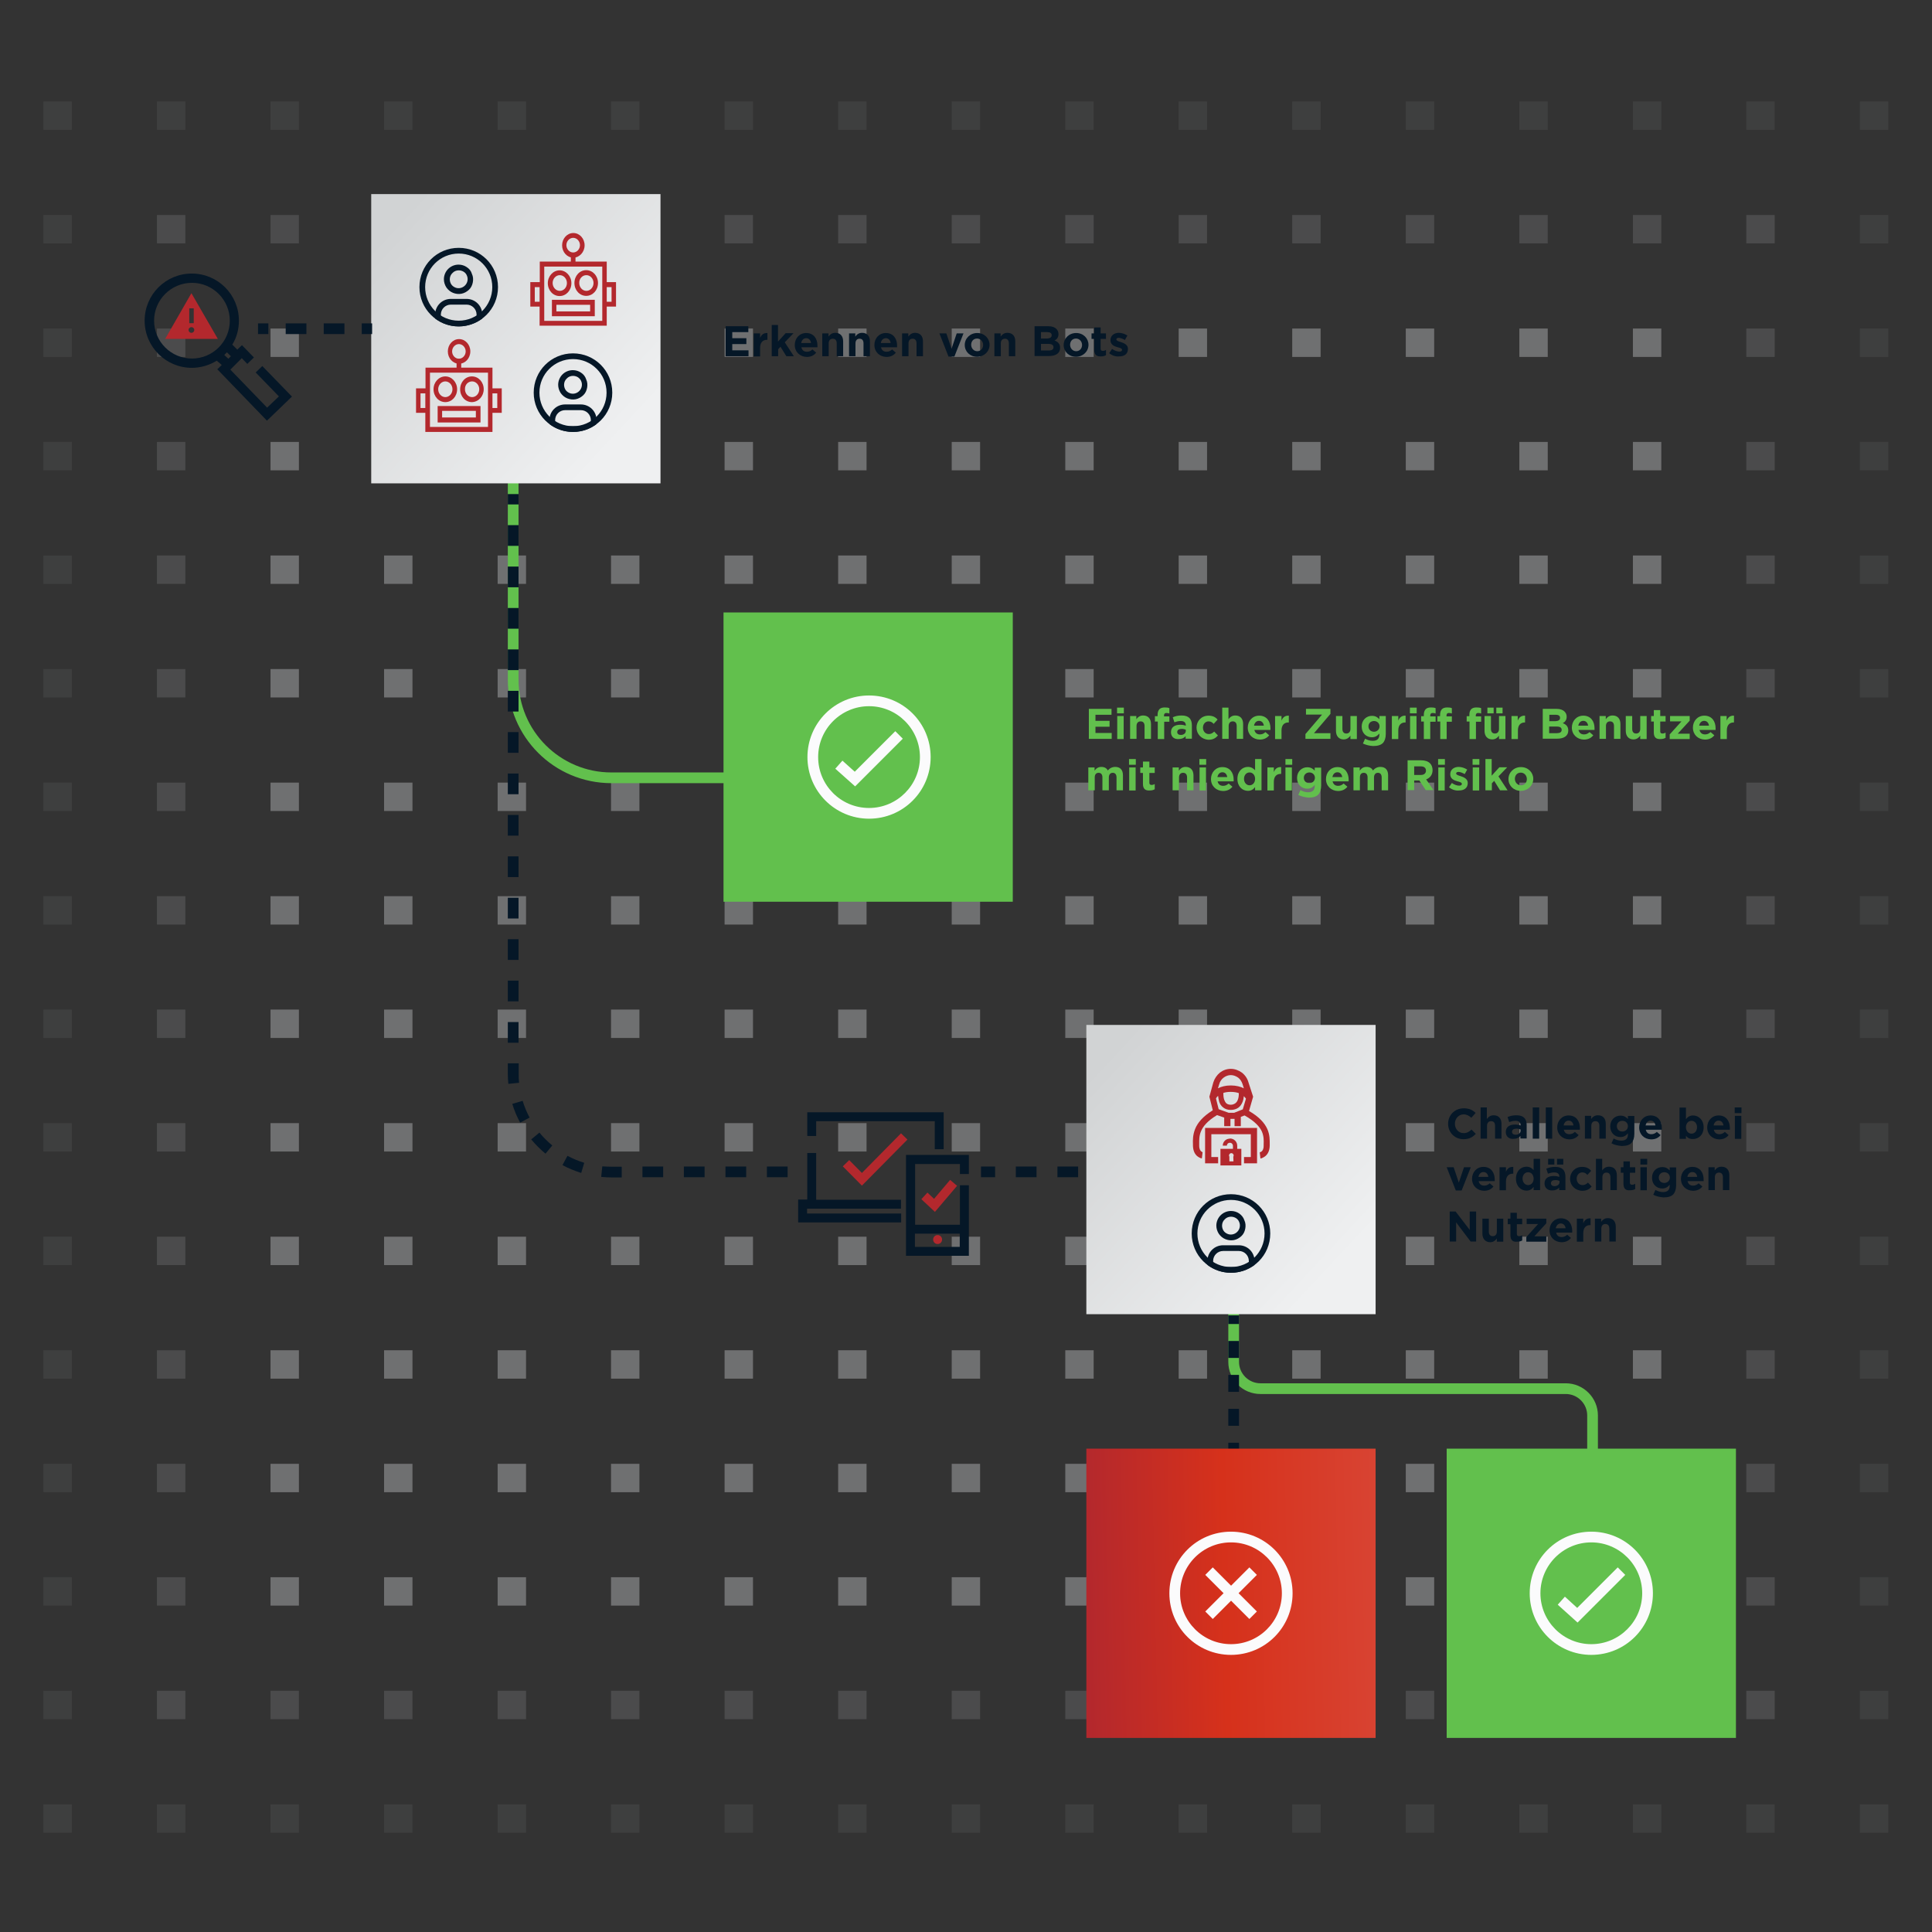 <?xml version="1.0" encoding="UTF-8"?><svg id="uuid-42fab9a2-3e76-45a8-936b-8b4e32e8968f" xmlns="http://www.w3.org/2000/svg" xmlns:xlink="http://www.w3.org/1999/xlink" viewBox="0 0 1082 1082"><rect x="0" y="0" width="1082" height="1082" fill="#333333" stroke="none"/><defs><clipPath id="uuid-f3a0abdd-dba0-453e-820b-c9c266e6ae3a"><rect width="1082" height="1082" style="fill:none;"/></clipPath><linearGradient id="uuid-f84e8016-b25e-4dbf-b138-5f43ec99c7f8" x1="747.95" y1="707.55" x2="596.47" y2="566.43" gradientTransform="translate(0 2)" gradientUnits="userSpaceOnUse"><stop offset="0" stop-color="#eff0f1"/><stop offset=".84" stop-color="#d1d3d4"/></linearGradient><linearGradient id="uuid-4f82e709-46b5-49e7-a741-d3a7277eeb73" x1="607.7" y1="892" x2="770.41" y2="888.61" gradientTransform="translate(0 2)" gradientUnits="userSpaceOnUse"><stop offset="0" stop-color="#b3282d"/><stop offset=".48" stop-color="#d6311b"/><stop offset="1" stop-color="#d84332"/></linearGradient><linearGradient id="uuid-f060909d-eee2-4edb-be22-668e2c390449" x1="347.47" y1="242.27" x2="196" y2="101.15" gradientTransform="translate(0 2)" gradientUnits="userSpaceOnUse"><stop offset="0" stop-color="#eff0f1"/><stop offset=".84" stop-color="#d1d3d4"/></linearGradient><clipPath id="uuid-ecc8a479-2b02-45af-a4b9-69d18459ad3b"><rect x="232.4" y="189.1" width="49" height="53.5" style="fill:none;"/></clipPath><clipPath id="uuid-ef90e721-12b5-4238-ad0a-e504df7781b4"><rect x="296.4" y="129.6" width="49" height="53.5" style="fill:none;"/></clipPath><clipPath id="uuid-1ef3b374-c790-4296-81b1-3314ae8937b8"><rect x="661.5" y="598" width="55.9" height="55.9" style="fill:none;"/></clipPath><clipPath id="uuid-9503857c-af22-44c3-88f7-564199d7726b"><rect x="446.6" y="614.3" width="96.4" height="96.4" style="fill:none;"/></clipPath></defs><g style="clip-path:url(#uuid-f3a0abdd-dba0-453e-820b-c9c266e6ae3a);"><g><g style="opacity:.35;"><rect x="24.3" y="56.8" width="15.9" height="15.9" style="fill:#e0e2e4; isolation:isolate; opacity:.2;"/><rect x="24.3" y="120.4" width="15.9" height="15.9" style="fill:#e0e2e4; isolation:isolate; opacity:.2;"/><rect x="24.3" y="184" width="15.9" height="15.9" style="fill:#e0e2e4; isolation:isolate; opacity:.2;"/><rect x="24.3" y="247.5" width="15.9" height="15.9" style="fill:#e0e2e4; isolation:isolate; opacity:.2;"/><rect x="24.3" y="311.1" width="15.9" height="15.9" style="fill:#e0e2e4; isolation:isolate; opacity:.2;"/><rect x="24.3" y="374.7" width="15.9" height="15.9" style="fill:#e0e2e4; isolation:isolate; opacity:.2;"/><rect x="24.3" y="438.3" width="15.9" height="15.9" style="fill:#e0e2e4; isolation:isolate; opacity:.2;"/><rect x="24.3" y="501.9" width="15.9" height="15.9" style="fill:#e0e2e4; isolation:isolate; opacity:.2;"/><rect x="24.3" y="565.4" width="15.9" height="15.9" style="fill:#e0e2e4; isolation:isolate; opacity:.2;"/><rect x="24.3" y="629" width="15.9" height="15.9" style="fill:#e0e2e4; isolation:isolate; opacity:.2;"/><rect x="24.3" y="692.6" width="15.9" height="15.9" style="fill:#e0e2e4; isolation:isolate; opacity:.2;"/><rect x="24.3" y="756.2" width="15.9" height="15.9" style="fill:#e0e2e4; isolation:isolate; opacity:.2;"/><rect x="24.3" y="819.8" width="15.9" height="15.9" style="fill:#e0e2e4; isolation:isolate; opacity:.2;"/><rect x="24.3" y="883.3" width="15.9" height="15.9" style="fill:#e0e2e4; isolation:isolate; opacity:.2;"/><rect x="24.3" y="946.9" width="15.9" height="15.9" style="fill:#e0e2e4; isolation:isolate; opacity:.2;"/><rect x="24.3" y="1010.5" width="15.9" height="15.9" style="fill:#e0e2e4; isolation:isolate; opacity:.2;"/><rect x="87.9" y="56.8" width="15.9" height="15.9" style="fill:#e0e2e4; isolation:isolate; opacity:.2;"/><rect x="87.9" y="120.4" width="15.9" height="15.9" style="fill:#e0e2e4; isolation:isolate; opacity:.4;"/><rect x="87.9" y="184" width="15.9" height="15.9" style="fill:#e0e2e4; isolation:isolate; opacity:.4;"/><rect x="87.9" y="247.5" width="15.9" height="15.9" style="fill:#e0e2e4; isolation:isolate; opacity:.4;"/><rect x="87.9" y="311.1" width="15.9" height="15.9" style="fill:#e0e2e4; isolation:isolate; opacity:.4;"/><rect x="87.9" y="374.7" width="15.9" height="15.9" style="fill:#e0e2e4; isolation:isolate; opacity:.4;"/><rect x="87.9" y="438.3" width="15.9" height="15.9" style="fill:#e0e2e4; isolation:isolate; opacity:.4;"/><rect x="87.9" y="501.9" width="15.9" height="15.9" style="fill:#e0e2e4; isolation:isolate; opacity:.4;"/><rect x="87.9" y="565.4" width="15.9" height="15.9" style="fill:#e0e2e4; isolation:isolate; opacity:.4;"/><rect x="87.9" y="629" width="15.9" height="15.9" style="fill:#e0e2e4; isolation:isolate; opacity:.4;"/><rect x="87.9" y="692.6" width="15.9" height="15.9" style="fill:#e0e2e4; isolation:isolate; opacity:.4;"/><rect x="87.9" y="756.2" width="15.9" height="15.9" style="fill:#e0e2e4; isolation:isolate; opacity:.4;"/><rect x="87.9" y="819.8" width="15.9" height="15.9" style="fill:#e0e2e4; isolation:isolate; opacity:.4;"/><rect x="87.9" y="883.3" width="15.9" height="15.9" style="fill:#e0e2e4; isolation:isolate; opacity:.4;"/><rect x="87.9" y="946.9" width="15.9" height="15.9" style="fill:#e0e2e4; isolation:isolate; opacity:.4;"/><rect x="87.9" y="1010.5" width="15.9" height="15.9" style="fill:#e0e2e4; isolation:isolate; opacity:.2;"/><rect x="151.5" y="56.8" width="15.9" height="15.9" style="fill:#e0e2e4; isolation:isolate; opacity:.2;"/><rect x="151.5" y="120.4" width="15.9" height="15.9" style="fill:#e0e2e4; isolation:isolate; opacity:.4;"/><rect x="151.5" y="184" width="15.9" height="15.9" style="fill:#e0e2e4;"/><rect x="151.5" y="247.5" width="15.9" height="15.9" style="fill:#e0e2e4;"/><rect x="151.5" y="311.1" width="15.9" height="15.9" style="fill:#e0e2e4;"/><rect x="151.5" y="374.7" width="15.9" height="15.9" style="fill:#e0e2e4;"/><rect x="151.5" y="438.3" width="15.9" height="15.9" style="fill:#e0e2e4;"/><rect x="151.5" y="501.9" width="15.9" height="15.9" style="fill:#e0e2e4;"/><rect x="151.5" y="565.4" width="15.9" height="15.9" style="fill:#e0e2e4;"/><rect x="151.5" y="629" width="15.9" height="15.9" style="fill:#e0e2e4;"/><rect x="151.5" y="692.6" width="15.9" height="15.9" style="fill:#e0e2e4;"/><rect x="151.5" y="756.2" width="15.9" height="15.9" style="fill:#e0e2e4;"/><rect x="151.5" y="819.8" width="15.9" height="15.9" style="fill:#e0e2e4;"/><rect x="151.5" y="883.3" width="15.9" height="15.9" style="fill:#e0e2e4;"/><rect x="151.5" y="946.9" width="15.9" height="15.9" style="fill:#e0e2e4; isolation:isolate; opacity:.4;"/><rect x="151.5" y="1010.5" width="15.9" height="15.9" style="fill:#e0e2e4; isolation:isolate; opacity:.2;"/><rect x="215.1" y="56.8" width="15.9" height="15.9" style="fill:#e0e2e4; isolation:isolate; opacity:.2;"/><rect x="215.1" y="120.4" width="15.9" height="15.9" style="fill:#e0e2e4; isolation:isolate; opacity:.4;"/><rect x="215.1" y="184" width="15.9" height="15.9" style="fill:#e0e2e4;"/><rect x="215.1" y="247.5" width="15.9" height="15.9" style="fill:#e0e2e4;"/><rect x="215.1" y="311.1" width="15.9" height="15.9" style="fill:#e0e2e4;"/><rect x="215.1" y="374.7" width="15.9" height="15.9" style="fill:#e0e2e4;"/><rect x="215.1" y="438.3" width="15.9" height="15.9" style="fill:#e0e2e4;"/><rect x="215.1" y="501.9" width="15.9" height="15.9" style="fill:#e0e2e4;"/><rect x="215.1" y="565.4" width="15.9" height="15.9" style="fill:#e0e2e4;"/><rect x="215.1" y="629" width="15.9" height="15.9" style="fill:#e0e2e4;"/><rect x="215.1" y="692.6" width="15.9" height="15.9" style="fill:#e0e2e4;"/><rect x="215.1" y="756.2" width="15.9" height="15.9" style="fill:#e0e2e4;"/><rect x="215.1" y="819.8" width="15.9" height="15.9" style="fill:#e0e2e4;"/><rect x="215.1" y="883.3" width="15.9" height="15.9" style="fill:#e0e2e4;"/><rect x="215.1" y="946.9" width="15.9" height="15.9" style="fill:#e0e2e4; isolation:isolate; opacity:.4;"/><rect x="215.1" y="1010.5" width="15.9" height="15.9" style="fill:#e0e2e4; isolation:isolate; opacity:.2;"/><rect x="278.7" y="56.8" width="15.9" height="15.9" style="fill:#e0e2e4; isolation:isolate; opacity:.2;"/><rect x="278.7" y="120.4" width="15.9" height="15.9" style="fill:#e0e2e4; isolation:isolate; opacity:.4;"/><rect x="278.7" y="184" width="15.9" height="15.9" style="fill:#e0e2e4;"/><rect x="278.7" y="247.5" width="15.9" height="15.9" style="fill:#e0e2e4;"/><rect x="278.7" y="311.1" width="15.9" height="15.9" style="fill:#e0e2e4;"/><rect x="278.7" y="374.7" width="15.9" height="15.9" style="fill:#e0e2e4;"/><rect x="278.7" y="438.3" width="15.9" height="15.9" style="fill:#e0e2e4;"/><rect x="278.7" y="501.9" width="15.9" height="15.9" style="fill:#e0e2e4;"/><rect x="278.7" y="565.4" width="15.9" height="15.9" style="fill:#e0e2e4;"/><rect x="278.7" y="629" width="15.9" height="15.9" style="fill:#e0e2e4;"/><rect x="278.7" y="692.6" width="15.9" height="15.9" style="fill:#e0e2e4;"/><rect x="278.7" y="756.2" width="15.9" height="15.9" style="fill:#e0e2e4;"/><rect x="278.7" y="819.8" width="15.9" height="15.9" style="fill:#e0e2e4;"/><rect x="278.7" y="883.3" width="15.9" height="15.9" style="fill:#e0e2e4;"/><rect x="278.7" y="946.9" width="15.9" height="15.9" style="fill:#e0e2e4; isolation:isolate; opacity:.4;"/><rect x="278.7" y="1010.5" width="15.9" height="15.9" style="fill:#e0e2e4; isolation:isolate; opacity:.2;"/><rect x="342.2" y="56.8" width="15.9" height="15.9" style="fill:#e0e2e4; isolation:isolate; opacity:.2;"/><rect x="342.2" y="120.4" width="15.9" height="15.9" style="fill:#e0e2e4; isolation:isolate; opacity:.4;"/><rect x="342.2" y="184" width="15.9" height="15.9" style="fill:#e0e2e4;"/><rect x="342.2" y="247.5" width="15.9" height="15.9" style="fill:#e0e2e4;"/><rect x="342.2" y="311.1" width="15.9" height="15.9" style="fill:#e0e2e4;"/><rect x="342.2" y="374.7" width="15.9" height="15.9" style="fill:#e0e2e4;"/><rect x="342.2" y="438.3" width="15.9" height="15.9" style="fill:#e0e2e4;"/><rect x="342.2" y="501.9" width="15.9" height="15.9" style="fill:#e0e2e4;"/><rect x="342.2" y="565.4" width="15.9" height="15.9" style="fill:#e0e2e4;"/><rect x="342.2" y="629" width="15.9" height="15.9" style="fill:#e0e2e4;"/><rect x="342.2" y="692.6" width="15.9" height="15.9" style="fill:#e0e2e4;"/><rect x="342.2" y="756.2" width="15.9" height="15.9" style="fill:#e0e2e4;"/><rect x="342.2" y="819.8" width="15.9" height="15.9" style="fill:#e0e2e4;"/><rect x="342.2" y="883.3" width="15.9" height="15.9" style="fill:#e0e2e4;"/><rect x="342.2" y="946.9" width="15.9" height="15.9" style="fill:#e0e2e4; isolation:isolate; opacity:.4;"/><rect x="342.2" y="1010.5" width="15.9" height="15.9" style="fill:#e0e2e4; isolation:isolate; opacity:.2;"/><rect x="405.8" y="56.8" width="15.9" height="15.9" style="fill:#e0e2e4; isolation:isolate; opacity:.2;"/><rect x="405.8" y="120.4" width="15.9" height="15.9" style="fill:#e0e2e4; isolation:isolate; opacity:.4;"/><rect x="405.8" y="184" width="15.9" height="15.9" style="fill:#e0e2e4;"/><rect x="405.8" y="247.5" width="15.9" height="15.9" style="fill:#e0e2e4;"/><rect x="405.8" y="311.1" width="15.9" height="15.9" style="fill:#e0e2e4;"/><rect x="405.8" y="374.7" width="15.9" height="15.9" style="fill:#e0e2e4;"/><rect x="405.8" y="438.3" width="15.9" height="15.9" style="fill:#e0e2e4;"/><rect x="405.8" y="501.9" width="15.9" height="15.9" style="fill:#e0e2e4;"/><rect x="405.8" y="565.4" width="15.9" height="15.9" style="fill:#e0e2e4;"/><rect x="405.8" y="629" width="15.9" height="15.9" style="fill:#e0e2e4;"/><rect x="405.8" y="692.6" width="15.9" height="15.9" style="fill:#e0e2e4;"/><rect x="405.8" y="756.2" width="15.9" height="15.9" style="fill:#e0e2e4;"/><rect x="405.8" y="819.8" width="15.9" height="15.9" style="fill:#e0e2e4;"/><rect x="405.8" y="883.3" width="15.9" height="15.9" style="fill:#e0e2e4;"/><rect x="405.8" y="946.9" width="15.9" height="15.9" style="fill:#e0e2e4; isolation:isolate; opacity:.4;"/><rect x="405.8" y="1010.5" width="15.9" height="15.9" style="fill:#e0e2e4; isolation:isolate; opacity:.2;"/><rect x="469.4" y="56.8" width="15.9" height="15.9" style="fill:#e0e2e4; isolation:isolate; opacity:.2;"/><rect x="469.4" y="120.4" width="15.9" height="15.9" style="fill:#e0e2e4; isolation:isolate; opacity:.4;"/><rect x="469.4" y="184" width="15.9" height="15.9" style="fill:#e0e2e4;"/><rect x="469.4" y="247.5" width="15.9" height="15.9" style="fill:#e0e2e4;"/><rect x="469.4" y="311.1" width="15.9" height="15.9" style="fill:#e0e2e4;"/><rect x="469.4" y="374.7" width="15.9" height="15.9" style="fill:#e0e2e4;"/><rect x="469.4" y="438.3" width="15.9" height="15.9" style="fill:#e0e2e4;"/><rect x="469.4" y="501.9" width="15.9" height="15.9" style="fill:#e0e2e4;"/><rect x="469.4" y="565.4" width="15.9" height="15.9" style="fill:#e0e2e4;"/><rect x="469.4" y="629" width="15.9" height="15.9" style="fill:#e0e2e4;"/><rect x="469.4" y="692.6" width="15.9" height="15.9" style="fill:#e0e2e4;"/><rect x="469.4" y="756.2" width="15.9" height="15.9" style="fill:#e0e2e4;"/><rect x="469.4" y="819.8" width="15.9" height="15.9" style="fill:#e0e2e4;"/><rect x="469.4" y="883.3" width="15.9" height="15.9" style="fill:#e0e2e4;"/><rect x="469.4" y="946.9" width="15.9" height="15.9" style="fill:#e0e2e4; isolation:isolate; opacity:.4;"/><rect x="469.4" y="1010.5" width="15.9" height="15.9" style="fill:#e0e2e4; isolation:isolate; opacity:.2;"/><rect x="533" y="56.8" width="15.9" height="15.9" style="fill:#e0e2e4; isolation:isolate; opacity:.2;"/><rect x="533" y="120.4" width="15.9" height="15.9" style="fill:#e0e2e4; isolation:isolate; opacity:.4;"/><rect x="533" y="184" width="15.9" height="15.9" style="fill:#e0e2e4;"/><rect x="533" y="247.5" width="15.9" height="15.9" style="fill:#e0e2e4;"/><rect x="533" y="311.1" width="15.9" height="15.9" style="fill:#e0e2e4;"/><rect x="533" y="374.7" width="15.9" height="15.9" style="fill:#e0e2e4;"/><rect x="533" y="438.3" width="15.9" height="15.9" style="fill:#e0e2e4;"/><rect x="533" y="501.9" width="15.9" height="15.9" style="fill:#e0e2e4;"/><rect x="533" y="565.4" width="15.9" height="15.9" style="fill:#e0e2e4;"/><rect x="533" y="629" width="15.9" height="15.9" style="fill:#e0e2e4;"/><rect x="533" y="692.6" width="15.9" height="15.9" style="fill:#e0e2e4;"/><rect x="533" y="756.2" width="15.9" height="15.9" style="fill:#e0e2e4;"/><rect x="533" y="819.8" width="15.9" height="15.9" style="fill:#e0e2e4;"/><rect x="533" y="883.3" width="15.9" height="15.9" style="fill:#e0e2e4;"/><rect x="533" y="946.9" width="15.9" height="15.9" style="fill:#e0e2e4; isolation:isolate; opacity:.4;"/><rect x="533" y="1010.5" width="15.9" height="15.9" style="fill:#e0e2e4; isolation:isolate; opacity:.2;"/><rect x="596.6" y="56.8" width="15.9" height="15.9" style="fill:#e0e2e4; isolation:isolate; opacity:.2;"/><rect x="596.6" y="120.4" width="15.9" height="15.9" style="fill:#e0e2e4; isolation:isolate; opacity:.4;"/><rect x="596.6" y="184" width="15.9" height="15.9" style="fill:#e0e2e4;"/><rect x="596.6" y="247.5" width="15.9" height="15.9" style="fill:#e0e2e4;"/><rect x="596.6" y="311.1" width="15.9" height="15.9" style="fill:#e0e2e4;"/><rect x="596.6" y="374.7" width="15.9" height="15.9" style="fill:#e0e2e4;"/><rect x="596.6" y="438.3" width="15.9" height="15.9" style="fill:#e0e2e4;"/><rect x="596.6" y="501.9" width="15.9" height="15.9" style="fill:#e0e2e4;"/><rect x="596.6" y="565.4" width="15.9" height="15.9" style="fill:#e0e2e4;"/><rect x="596.6" y="629" width="15.9" height="15.9" style="fill:#e0e2e4;"/><rect x="596.6" y="692.6" width="15.9" height="15.9" style="fill:#e0e2e4;"/><rect x="596.6" y="756.2" width="15.9" height="15.9" style="fill:#e0e2e4;"/><rect x="596.6" y="819.8" width="15.9" height="15.9" style="fill:#e0e2e4;"/><rect x="596.6" y="883.3" width="15.9" height="15.9" style="fill:#e0e2e4;"/><rect x="596.6" y="946.9" width="15.9" height="15.9" style="fill:#e0e2e4; isolation:isolate; opacity:.4;"/><rect x="596.6" y="1010.5" width="15.9" height="15.9" style="fill:#e0e2e4; isolation:isolate; opacity:.2;"/><rect x="660.1" y="56.8" width="15.9" height="15.9" style="fill:#e0e2e4; isolation:isolate; opacity:.2;"/><rect x="660.1" y="120.4" width="15.9" height="15.9" style="fill:#e0e2e4; isolation:isolate; opacity:.4;"/><rect x="660.1" y="184" width="15.9" height="15.9" style="fill:#e0e2e4;"/><rect x="660.1" y="247.5" width="15.9" height="15.9" style="fill:#e0e2e4;"/><rect x="660.1" y="311.1" width="15.9" height="15.9" style="fill:#e0e2e4;"/><rect x="660.1" y="374.7" width="15.9" height="15.9" style="fill:#e0e2e4;"/><rect x="660.1" y="438.3" width="15.9" height="15.9" style="fill:#e0e2e4;"/><rect x="660.1" y="501.9" width="15.9" height="15.9" style="fill:#e0e2e4;"/><rect x="660.1" y="565.4" width="15.9" height="15.9" style="fill:#e0e2e4;"/><rect x="660.1" y="629" width="15.9" height="15.9" style="fill:#e0e2e4;"/><rect x="660.1" y="692.6" width="15.9" height="15.9" style="fill:#e0e2e4;"/><rect x="660.1" y="756.2" width="15.9" height="15.9" style="fill:#e0e2e4;"/><rect x="660.1" y="819.8" width="15.9" height="15.9" style="fill:#e0e2e4;"/><rect x="660.1" y="883.3" width="15.9" height="15.9" style="fill:#e0e2e4;"/><rect x="660.1" y="946.9" width="15.9" height="15.9" style="fill:#e0e2e4; isolation:isolate; opacity:.4;"/><rect x="660.1" y="1010.5" width="15.9" height="15.9" style="fill:#e0e2e4; isolation:isolate; opacity:.2;"/><rect x="723.7" y="56.8" width="15.9" height="15.9" style="fill:#e0e2e4; isolation:isolate; opacity:.2;"/><rect x="723.7" y="120.4" width="15.9" height="15.9" style="fill:#e0e2e4; isolation:isolate; opacity:.4;"/><rect x="723.7" y="184" width="15.9" height="15.9" style="fill:#e0e2e4;"/><rect x="723.7" y="247.5" width="15.9" height="15.9" style="fill:#e0e2e4;"/><rect x="723.7" y="311.1" width="15.9" height="15.9" style="fill:#e0e2e4;"/><rect x="723.7" y="374.7" width="15.9" height="15.9" style="fill:#e0e2e4;"/><rect x="723.7" y="438.3" width="15.9" height="15.9" style="fill:#e0e2e4;"/><rect x="723.7" y="501.9" width="15.9" height="15.9" style="fill:#e0e2e4;"/><rect x="723.7" y="565.4" width="15.9" height="15.9" style="fill:#e0e2e4;"/><rect x="723.7" y="629" width="15.9" height="15.9" style="fill:#e0e2e4;"/><rect x="723.7" y="692.6" width="15.9" height="15.9" style="fill:#e0e2e4;"/><rect x="723.7" y="756.2" width="15.9" height="15.9" style="fill:#e0e2e4;"/><rect x="723.7" y="819.8" width="15.9" height="15.9" style="fill:#e0e2e4;"/><rect x="723.7" y="883.3" width="15.9" height="15.9" style="fill:#e0e2e4;"/><rect x="723.7" y="946.9" width="15.9" height="15.9" style="fill:#e0e2e4; isolation:isolate; opacity:.4;"/><rect x="723.7" y="1010.5" width="15.9" height="15.9" style="fill:#e0e2e4; isolation:isolate; opacity:.2;"/><rect x="787.3" y="56.8" width="15.9" height="15.9" style="fill:#e0e2e4; isolation:isolate; opacity:.2;"/><rect x="787.3" y="120.4" width="15.9" height="15.9" style="fill:#e0e2e4; isolation:isolate; opacity:.4;"/><rect x="787.3" y="184" width="15.9" height="15.9" style="fill:#e0e2e4;"/><rect x="787.3" y="247.5" width="15.9" height="15.9" style="fill:#e0e2e4;"/><rect x="787.3" y="311.1" width="15.9" height="15.9" style="fill:#e0e2e4;"/><rect x="787.3" y="374.7" width="15.9" height="15.9" style="fill:#e0e2e4;"/><rect x="787.3" y="438.3" width="15.9" height="15.9" style="fill:#e0e2e4;"/><rect x="787.3" y="501.9" width="15.9" height="15.9" style="fill:#e0e2e4;"/><rect x="787.3" y="565.4" width="15.9" height="15.9" style="fill:#e0e2e4;"/><rect x="787.3" y="629" width="15.9" height="15.9" style="fill:#e0e2e4;"/><rect x="787.3" y="692.6" width="15.9" height="15.9" style="fill:#e0e2e4;"/><rect x="787.3" y="756.2" width="15.9" height="15.9" style="fill:#e0e2e4;"/><rect x="787.3" y="819.8" width="15.9" height="15.9" style="fill:#e0e2e4;"/><rect x="787.3" y="883.3" width="15.9" height="15.9" style="fill:#e0e2e4;"/><rect x="787.3" y="946.9" width="15.9" height="15.9" style="fill:#e0e2e4; isolation:isolate; opacity:.4;"/><rect x="787.3" y="1010.5" width="15.9" height="15.9" style="fill:#e0e2e4; isolation:isolate; opacity:.2;"/><rect x="850.9" y="56.8" width="15.9" height="15.9" style="fill:#e0e2e4; isolation:isolate; opacity:.2;"/><rect x="850.9" y="120.4" width="15.9" height="15.9" style="fill:#e0e2e4; isolation:isolate; opacity:.4;"/><rect x="850.9" y="184" width="15.9" height="15.9" style="fill:#e0e2e4;"/><rect x="850.9" y="247.5" width="15.9" height="15.9" style="fill:#e0e2e4;"/><rect x="850.9" y="311.1" width="15.9" height="15.9" style="fill:#e0e2e4;"/><rect x="850.9" y="374.7" width="15.9" height="15.9" style="fill:#e0e2e4;"/><rect x="850.9" y="438.3" width="15.9" height="15.9" style="fill:#e0e2e4;"/><rect x="850.9" y="501.9" width="15.9" height="15.9" style="fill:#e0e2e4;"/><rect x="850.9" y="565.4" width="15.9" height="15.9" style="fill:#e0e2e4;"/><rect x="850.9" y="629" width="15.9" height="15.9" style="fill:#e0e2e4;"/><rect x="850.9" y="692.6" width="15.9" height="15.9" style="fill:#e0e2e4;"/><rect x="850.9" y="756.2" width="15.9" height="15.9" style="fill:#e0e2e4;"/><rect x="850.9" y="819.8" width="15.9" height="15.9" style="fill:#e0e2e4;"/><rect x="850.9" y="883.3" width="15.9" height="15.9" style="fill:#e0e2e4;"/><rect x="850.9" y="946.9" width="15.9" height="15.9" style="fill:#e0e2e4; isolation:isolate; opacity:.4;"/><rect x="850.9" y="1010.5" width="15.9" height="15.9" style="fill:#e0e2e4; isolation:isolate; opacity:.2;"/><rect x="914.5" y="56.8" width="15.9" height="15.9" style="fill:#e0e2e4; isolation:isolate; opacity:.2;"/><rect x="914.5" y="120.4" width="15.9" height="15.9" style="fill:#e0e2e4; isolation:isolate; opacity:.4;"/><rect x="914.5" y="184" width="15.9" height="15.9" style="fill:#e0e2e4;"/><rect x="914.5" y="247.5" width="15.9" height="15.9" style="fill:#e0e2e4;"/><rect x="914.5" y="311.1" width="15.9" height="15.9" style="fill:#e0e2e4;"/><rect x="914.5" y="374.7" width="15.9" height="15.9" style="fill:#e0e2e4;"/><rect x="914.5" y="438.3" width="15.9" height="15.9" style="fill:#e0e2e4;"/><rect x="914.5" y="501.9" width="15.9" height="15.9" style="fill:#e0e2e4;"/><rect x="914.5" y="565.4" width="15.9" height="15.9" style="fill:#e0e2e4;"/><rect x="914.5" y="629" width="15.9" height="15.9" style="fill:#e0e2e4;"/><rect x="914.5" y="692.6" width="15.9" height="15.9" style="fill:#e0e2e4;"/><rect x="914.5" y="756.2" width="15.9" height="15.9" style="fill:#e0e2e4;"/><rect x="914.5" y="819.8" width="15.9" height="15.9" style="fill:#e0e2e4;"/><rect x="914.5" y="883.3" width="15.9" height="15.9" style="fill:#e0e2e4;"/><rect x="914.5" y="946.9" width="15.9" height="15.9" style="fill:#e0e2e4; isolation:isolate; opacity:.4;"/><rect x="914.5" y="1010.5" width="15.9" height="15.9" style="fill:#e0e2e4; isolation:isolate; opacity:.2;"/><rect x="978" y="56.8" width="15.9" height="15.9" style="fill:#e0e2e4; isolation:isolate; opacity:.2;"/><rect x="978" y="120.4" width="15.9" height="15.9" style="fill:#e0e2e4; isolation:isolate; opacity:.4;"/><rect x="978" y="184" width="15.9" height="15.9" style="fill:#e0e2e4; isolation:isolate; opacity:.4;"/><rect x="978" y="247.5" width="15.9" height="15.9" style="fill:#e0e2e4; isolation:isolate; opacity:.4;"/><rect x="978" y="311.1" width="15.9" height="15.9" style="fill:#e0e2e4; isolation:isolate; opacity:.4;"/><rect x="978" y="374.7" width="15.9" height="15.9" style="fill:#e0e2e4; isolation:isolate; opacity:.4;"/><rect x="978" y="438.3" width="15.9" height="15.9" style="fill:#e0e2e4; isolation:isolate; opacity:.4;"/><rect x="978" y="501.9" width="15.9" height="15.9" style="fill:#e0e2e4; isolation:isolate; opacity:.4;"/><rect x="978" y="565.4" width="15.9" height="15.9" style="fill:#e0e2e4; isolation:isolate; opacity:.4;"/><rect x="978" y="629" width="15.9" height="15.9" style="fill:#e0e2e4; isolation:isolate; opacity:.4;"/><rect x="978" y="692.6" width="15.9" height="15.9" style="fill:#e0e2e4; isolation:isolate; opacity:.4;"/><rect x="978" y="756.2" width="15.9" height="15.9" style="fill:#e0e2e4; isolation:isolate; opacity:.4;"/><rect x="978" y="819.8" width="15.9" height="15.9" style="fill:#e0e2e4; isolation:isolate; opacity:.4;"/><rect x="978" y="883.3" width="15.9" height="15.9" style="fill:#e0e2e4; isolation:isolate; opacity:.4;"/><rect x="978" y="946.9" width="15.9" height="15.9" style="fill:#e0e2e4; isolation:isolate; opacity:.4;"/><rect x="978" y="1010.5" width="15.9" height="15.9" style="fill:#e0e2e4; isolation:isolate; opacity:.2;"/><rect x="1041.6" y="56.8" width="15.9" height="15.9" style="fill:#e0e2e4; isolation:isolate; opacity:.2;"/><rect x="1041.6" y="120.4" width="15.9" height="15.9" style="fill:#e0e2e4; isolation:isolate; opacity:.2;"/><rect x="1041.6" y="184" width="15.9" height="15.9" style="fill:#e0e2e4; isolation:isolate; opacity:.2;"/><rect x="1041.6" y="247.5" width="15.9" height="15.9" style="fill:#e0e2e4; isolation:isolate; opacity:.2;"/><rect x="1041.6" y="311.1" width="15.9" height="15.9" style="fill:#e0e2e4; isolation:isolate; opacity:.2;"/><rect x="1041.6" y="374.7" width="15.9" height="15.9" style="fill:#e0e2e4; isolation:isolate; opacity:.2;"/><rect x="1041.6" y="438.3" width="15.9" height="15.9" style="fill:#e0e2e4; isolation:isolate; opacity:.2;"/><rect x="1041.6" y="501.9" width="15.9" height="15.9" style="fill:#e0e2e4; isolation:isolate; opacity:.2;"/><rect x="1041.6" y="565.4" width="15.9" height="15.9" style="fill:#e0e2e4; isolation:isolate; opacity:.2;"/><rect x="1041.6" y="629" width="15.9" height="15.9" style="fill:#e0e2e4; isolation:isolate; opacity:.2;"/><rect x="1041.6" y="692.6" width="15.9" height="15.9" style="fill:#e0e2e4; isolation:isolate; opacity:.2;"/><rect x="1041.6" y="756.2" width="15.9" height="15.9" style="fill:#e0e2e4; isolation:isolate; opacity:.2;"/><rect x="1041.6" y="819.8" width="15.9" height="15.9" style="fill:#e0e2e4; isolation:isolate; opacity:.2;"/><rect x="1041.6" y="883.3" width="15.9" height="15.9" style="fill:#e0e2e4; isolation:isolate; opacity:.2;"/><rect x="1041.6" y="946.9" width="15.9" height="15.9" style="fill:#e0e2e4; isolation:isolate; opacity:.2;"/><rect x="1041.6" y="1010.5" width="15.9" height="15.9" style="fill:#e0e2e4; isolation:isolate; opacity:.2;"/></g><path d="m687.9,762.7v-27h6v27c0,6.6,5.4,12,12,12h171c9.9,0,18,8.1,18,18v20h-6v-20c0-6.6-5.4-12-12-12h-171c-10,0-18-8-18-18Z" style="fill:#62c04d; fill-rule:evenodd;"/><path d="m687.9,741.5v-4.8h6v4.8h-6Zm0,19v-9.5h6v9.5h-6Zm0,19v-9.5h6v9.5h-6Zm0,19v-9.5h6v9.5h-6Zm0,14.2v-4.7h6v4.8h-6v-.1Z" style="fill:#051727; fill-rule:evenodd;"/><path d="m284.4,380.6v-145h6v145c0,28.7,23.3,52,52,52h73.6v6h-73.6c-32.1,0-58-26-58-58Z" style="fill:#62c04d; fill-rule:evenodd;"/><path d="m284.4,276.7v5.8h6v-5.8h-6Zm0,17.4v11.6h6v-11.6h-6Zm0,23.2v11.6h6v-11.6h-6Zm0,23.2v11.6h6v-11.6h-6Zm0,23.2v11.6h6v-11.6h-6Zm0,23.2v11.6h6v-11.6h-6Zm0,23.1v11.6h6v-11.6h-6Zm0,23.2v11.6h6v-11.6h-6Zm0,23.2v11.6h6v-11.6h-6Zm0,23.2v11.6h6v-11.6h-6Zm0,23.2v11.6h6v-11.6h-6Zm0,23.2v11.6h6v-11.6h-6Zm0,23.2v11.6h6v-11.6h-6Zm0,23.2v11.6h6v-11.6h-6Zm0,23.1v5.8c0,1.9.1,3.8.3,5.7l6-.6c-.2-1.7-.2-3.4-.2-5.1v-5.8h-6.1Zm2.5,22.7c1.1,3.7,2.6,7.2,4.4,10.5l5.3-2.8c-1.6-3-2.9-6.1-3.9-9.4l-5.8,1.7Zm10.6,19.9c2.4,2.9,5.1,5.6,8,8l3.8-4.6c-2.6-2.2-5.1-4.6-7.2-7.2l-4.6,3.8Zm17.5,14.4c3.3,1.8,6.8,3.2,10.5,4.4l1.7-5.7c-3.3-1-6.4-2.3-9.4-3.9l-2.8,5.2Zm21.7,6.6c1.9.2,3.8.3,5.7.3h5.8v-6h-5.8c-1.7,0-3.4-.1-5.1-.2l-.6,5.9Zm23.1.2h11.6v-6h-11.6v6Zm23.2,0h11.6v-6h-11.6v6Zm23.3,0h11.6v-6h-11.6v6Zm23.2,0h11.6v-6h-11.6v6Zm119.9,0h7.9v-6h-7.9v6Zm19.5,0h11.6v-6h-11.6v6Zm23.3,0h11.6v-6h-11.6v6Zm23.2,0h11.6v-6h-11.6v6Zm23.2,0h5.8v-6h-5.8v6Z" style="fill:#051727; fill-rule:evenodd;"/><path d="m608.4,574h162v162h-162v-162Z" style="fill:url(#uuid-f84e8016-b25e-4dbf-b138-5f43ec99c7f8);"/><path d="m608.4,811.3h162v162h-162v-162Z" style="fill:url(#uuid-4f82e709-46b5-49e7-a741-d3a7277eeb73);"/><path d="m810.2,811.3h162v162h-162v-162Z" style="fill:#62c04d;"/><path d="m405.2,343h162v162h-162v-162Z" style="fill:#62c04d;"/><path d="m486.7,452.5c15.7,0,28.5-12.8,28.5-28.5s-12.8-28.5-28.5-28.5-28.5,12.8-28.5,28.5,12.7,28.5,28.5,28.5Zm0,6c19.1,0,34.5-15.4,34.5-34.5s-15.4-34.5-34.5-34.5-34.5,15.5-34.5,34.5,15.4,34.5,34.5,34.5Z" style="fill:#fbfbfc; fill-rule:evenodd;"/><path d="m478.7,432.2l22.7-22.7,4.2,4.2-26.7,26.7-11.1-9.9,4-4.5,6.9,6.2Z" style="fill:#fbfbfc; fill-rule:evenodd;"/><path d="m891.2,920.8c15.7,0,28.5-12.8,28.5-28.5s-12.8-28.5-28.5-28.5-28.5,12.8-28.5,28.5,12.8,28.5,28.5,28.5Zm0,6c19.1,0,34.5-15.4,34.5-34.5s-15.4-34.5-34.5-34.5-34.5,15.4-34.5,34.5,15.5,34.5,34.5,34.5Z" style="fill:#fbfbfc; fill-rule:evenodd;"/><path d="m883.3,900.5l22.7-22.7,4.2,4.2-26.7,26.7-11.1-10,4-4.5,6.9,6.3Z" style="fill:#fbfbfc; fill-rule:evenodd;"/><path d="m207.9,108.7h162v162h-162V108.7Z" style="fill:url(#uuid-f060909d-eee2-4edb-be22-668e2c390449);"/><g style="clip-path:url(#uuid-ecc8a479-2b02-45af-a4b9-69d18459ad3b);"><g><path d="m238.2,205.9h17.5v-4.9h2.6v4.9h17.5v11.6h5.2v13.7h-5.2v10.7h-37.6v-10.7h-5.2v-13.7h5.3v-11.6h-.1Zm0,14.4v8.2h-2.7v-8.2h2.7Zm40.3,0h-2.7v8.2h2.7v-8.2Zm-5.2-11.6v30.4h-32.5v-30.4h32.5Zm-28.2,18.7h24v9.2h-24v-9.2Zm21.4,6.4v-3.7h-18.9v3.7h18.9Z" style="fill:#b3282d; fill-rule:evenodd;"/><path d="m257,192.7c2.1,0,3.8,1.9,3.8,4.1s-1.7,4.1-3.8,4.1-3.8-1.9-3.8-4.1,1.7-4.1,3.8-4.1Zm6.4,4.1c0-3.8-2.8-6.9-6.3-6.9s-6.3,3.1-6.3,6.9,2.8,6.9,6.3,6.9,6.3-3.1,6.3-6.9Zm1,16.8c2.2,0,4,2,4,4.4s-1.8,4.4-4,4.4-4-2-4-4.4c-.1-2.5,1.7-4.4,4-4.4Zm6.5,4.4c0-4-2.9-7.2-6.6-7.2s-6.6,3.2-6.6,7.2,2.9,7.2,6.6,7.2c3.7-.1,6.6-3.3,6.6-7.2Zm-17.5,0c0-2.4-1.8-4.4-4-4.4s-4,2-4,4.4,1.8,4.4,4,4.4,4-2,4-4.4Zm-4-7.2c3.6,0,6.6,3.2,6.6,7.2s-2.9,7.2-6.6,7.2-6.6-3.2-6.6-7.2c0-4,3-7.2,6.6-7.2Z" style="fill:#b3282d; fill-rule:evenodd;"/></g></g><g style="clip-path:url(#uuid-ef90e721-12b5-4238-ad0a-e504df7781b4);"><g><path d="m302.2,146.5h17.5v-4.9h2.6v4.9h17.5v11.5h5.2v13.7h-5.2v10.7h-37.6v-10.7h-5.2v-13.7h5.3v-11.5h-.1Zm0,14.3v8.2h-2.7v-8.2h2.7Zm40.3,0h-2.7v8.2h2.7v-8.2Zm-5.2-11.5v30.4h-32.5v-30.4h32.5Zm-28.2,18.6h24v9.2h-24v-9.2Zm21.4,6.5v-3.7h-18.9v3.7h18.9Z" style="fill:#b3282d; fill-rule:evenodd;"/><path d="m321,133.2c2.1,0,3.8,1.9,3.8,4.1s-1.7,4.1-3.8,4.1-3.8-1.9-3.8-4.1,1.7-4.1,3.8-4.1Zm6.4,4.2c0-3.8-2.8-6.9-6.3-6.9s-6.3,3.1-6.3,6.9,2.8,6.9,6.3,6.9c3.4,0,6.3-3.1,6.3-6.9Zm1,16.7c2.2,0,4,2,4,4.4s-1.8,4.4-4,4.4-4-2-4-4.4c-.1-2.4,1.7-4.4,4-4.4Zm6.5,4.4c0-4-2.9-7.2-6.6-7.2s-6.6,3.2-6.6,7.2,2.9,7.2,6.6,7.2,6.6-3.2,6.6-7.2Zm-17.4,0c0-2.4-1.8-4.4-4-4.4s-4,2-4,4.4,1.8,4.4,4,4.4,4-1.9,4-4.4Zm-4.1-7.1c3.6,0,6.6,3.2,6.6,7.2s-2.9,7.2-6.6,7.2-6.6-3.2-6.6-7.2,3-7.2,6.6-7.2Z" style="fill:#b3282d; fill-rule:evenodd;"/></g></g><path d="m689.4,920.8c-15.7,0-28.5-12.8-28.5-28.5s12.8-28.5,28.5-28.5,28.5,12.8,28.5,28.5-12.7,28.5-28.5,28.5Zm0,6c-19.1,0-34.5-15.4-34.5-34.5s15.4-34.5,34.5-34.5,34.5,15.4,34.5,34.5-15.4,34.5-34.5,34.5Z" style="fill:#fbfbfc; fill-rule:evenodd;"/><path d="m703.9,902.5l-24.7-24.7-4.2,4.2,24.7,24.7,4.2-4.2Z" style="fill:#fbfbfc; fill-rule:evenodd;"/><path d="m699.7,877.8l-24.7,24.7,4.2,4.2,24.7-24.7-4.2-4.2Z" style="fill:#fbfbfc; fill-rule:evenodd;"/><path d="m256.9,151.4c1,0,2,.3,2.8.8s1.5,1.3,1.8,2.2c.4.9.5,1.9.3,2.9s-.7,1.9-1.4,2.6c-.7.7-1.6,1.2-2.6,1.4s-2,.1-2.9-.3c-.9-.4-1.7-1-2.2-1.8s-.8-1.8-.8-2.8c0-1.3.5-2.6,1.5-3.5.9-1,2.2-1.5,3.5-1.5Zm4.5-1.8c-1.3-.9-2.9-1.4-4.6-1.4-2.2,0-4.3.9-5.8,2.4s-2.4,3.6-2.4,5.8c0,1.6.5,3.2,1.4,4.6.9,1.3,2.2,2.4,3.7,3s3.1.8,4.7.5,3-1.1,4.2-2.2,1.9-2.6,2.2-4.2c.3-1.6.2-3.2-.5-4.7-.5-1.7-1.5-2.9-2.9-3.8Z" style="fill:#051727; fill-rule:evenodd;"/><path d="m270.1,178.4v-2.2c0-4.9-3.9-8.8-8.8-8.8h-8.8c-4.9,0-8.8,3.9-8.8,8.8v2.2c3.7,2.8,8.2,4.4,13.2,4.4,4.9,0,9.5-1.7,13.2-4.4Zm-8.8-7.8h-8.8c-3.1,0-5.6,2.5-5.6,5.6v3.4h20v-3.4c0-3.1-2.5-5.6-5.6-5.6Z" style="fill:#051727; fill-rule:evenodd;"/><path d="m256.9,179.6c-10.4,0-18.8-8.4-18.8-18.8s8.4-18.8,18.8-18.8,18.8,8.4,18.8,18.8c0,10.3-8.4,18.8-18.8,18.8Zm0,3.2c-12.1,0-22-9.8-22-22s9.8-22,22-22,22,9.8,22,22-9.9,22-22,22Z" style="fill:#051727; fill-rule:evenodd;"/><path d="m320.9,210.5c1,0,2,.3,2.8.8.8.6,1.5,1.3,1.8,2.2.4.9.5,1.9.3,2.9s-.7,1.9-1.4,2.6c-.7.7-1.6,1.2-2.6,1.4s-2,.1-2.9-.3c-.9-.4-1.7-1-2.2-1.8s-.8-1.8-.8-2.8c0-1.3.5-2.6,1.5-3.5.9-1,2.2-1.5,3.5-1.5Zm4.5-1.8c-1.3-.9-2.9-1.4-4.6-1.4-2.2,0-4.3.9-5.8,2.4s-2.4,3.6-2.4,5.8c0,1.6.5,3.2,1.4,4.6.9,1.3,2.2,2.4,3.7,3s3.1.8,4.7.5,3-1.1,4.2-2.2,1.9-2.6,2.2-4.2c.3-1.6.2-3.2-.5-4.7-.5-1.6-1.5-2.9-2.9-3.8Z" style="fill:#051727; fill-rule:evenodd;"/><path d="m334.1,237.5v-2.2c0-4.9-3.9-8.8-8.8-8.8h-8.8c-4.9,0-8.8,3.9-8.8,8.8v2.2c3.7,2.8,8.2,4.4,13.2,4.4s9.5-1.6,13.2-4.4Zm-8.8-7.8h-8.8c-3.1,0-5.6,2.5-5.6,5.6v3.4h20v-3.4c0-3.1-2.5-5.6-5.6-5.6Z" style="fill:#051727; fill-rule:evenodd;"/><path d="m320.9,238.7c-10.4,0-18.8-8.4-18.8-18.8s8.4-18.8,18.8-18.8,18.8,8.4,18.8,18.8c0,10.4-8.4,18.8-18.8,18.8Zm0,3.2c-12.1,0-22-9.8-22-22s9.8-22,22-22,22,9.8,22,22-9.9,22-22,22Z" style="fill:#051727; fill-rule:evenodd;"/><path d="m689.4,681.4c1,0,2,.3,2.8.8s1.5,1.3,1.8,2.2c.4.9.5,1.9.3,2.9s-.7,1.9-1.4,2.6c-.7.7-1.6,1.2-2.6,1.4s-2,.1-2.9-.3c-.9-.4-1.7-1-2.2-1.8s-.8-1.8-.8-2.8c0-1.3.5-2.6,1.5-3.5.9-1,2.2-1.5,3.5-1.5Zm4.6-1.8c-1.3-.9-2.9-1.4-4.6-1.4-2.2,0-4.3.9-5.8,2.4s-2.4,3.6-2.4,5.8c0,1.6.5,3.2,1.4,4.6.9,1.3,2.2,2.4,3.7,3s3.1.8,4.7.5c1.6-.3,3-1.1,4.2-2.2s1.9-2.6,2.2-4.2c.3-1.6.2-3.2-.5-4.7-.5-1.6-1.6-2.9-2.9-3.8Z" style="fill:#051727; fill-rule:evenodd;"/><path d="m702.6,708.4v-2.2c0-4.9-3.9-8.8-8.8-8.8h-8.8c-4.9,0-8.8,3.9-8.8,8.8v2.2c3.7,2.8,8.2,4.4,13.2,4.4,5,0,9.6-1.7,13.2-4.4Zm-8.8-7.8h-8.8c-3.1,0-5.6,2.5-5.6,5.6v3.4h20v-3.4c0-3.1-2.5-5.6-5.6-5.6Z" style="fill:#051727; fill-rule:evenodd;"/><path d="m689.4,709.6c-10.4,0-18.8-8.4-18.8-18.8s8.4-18.8,18.8-18.8,18.8,8.4,18.8,18.8-8.4,18.8-18.8,18.8Zm0,3.2c-12.1,0-22-9.8-22-22s9.8-22,22-22,22,9.8,22,22-9.8,22-22,22Z" style="fill:#051727; fill-rule:evenodd;"/><g style="clip-path:url(#uuid-1ef3b374-c790-4296-81b1-3314ae8937b8);"><g><path d="m688.7,637.7c-2.2,0-3.9,1.8-3.9,3.9h2.3c0-.9.7-1.6,1.6-1.6h.1c1,0,1.7.8,1.7,1.7v1.7h-7v9.3h11.7v-9.3h-2.3v-1.7c0-2.3-1.8-4.1-4.1-4.1h-.1v.1Zm2,10.1c.1-.2.2-.4.2-.7,0-.7-.6-1.3-1.3-1.3s-1.3.6-1.3,1.3c0,.2.1.5.2.7h0v2.6h2.3l-.1-2.6h0Z" style="fill:#b3282d; fill-rule:evenodd;"/><path d="m689.3,598.6c2.2,0,4.4.8,6.2,2.1,1.8,1.4,3.1,3.3,3.7,5.5l2.6,8-2.3,8c5.7,3.3,8.7,6.7,10.2,10s1.4,6.4,1.4,8.7h0v.8c-.1,3-1.2,4.8-2.6,5.9-.7.5-1.3.8-1.8,1-.2.1-.5.1-.6.2h-.2l-.2-1.7-.2-1.7h0s.1,0,.2-.1c.2-.1.5-.2.8-.4.5-.4,1.2-1.2,1.2-3.2v-.8h0c.1-2.3.1-4.6-1-7.2-1.2-2.6-3.8-5.7-9.7-9l-2.1.8v5.2h-3.5v-4.1h-2.3v4.1h-3.5v-4.8l-4-1.4c-5.5,3.3-7.9,6.4-9,9.1-1.1,2.6-1,4.9-1,7.2v.8c0,2,.7,2.9,1.1,3.2.2.2.5.3.6.4q.1,0,.2.1h0l-.2,1.7-.2,1.7h-.3c-.2,0-.4-.1-.6-.2-.5-.2-1.1-.5-1.7-1-1.3-1.1-2.3-2.9-2.4-5.8v-.8c-.1-2.3-.1-5.3,1.2-8.6,1.4-3.5,4.3-7,9.9-10.5l-1.9-7.6,2.2-8h0c.7-2.2,2-4.1,3.7-5.5,1.7-1.3,3.8-2.1,6.1-2.1Zm0,3.5c-1.4,0-2.8.5-4,1.4s-2.1,2.2-2.5,3.7l-.7,2.3c1.8-.9,4.1-1.6,7.2-1.6s5.5.7,7.3,1.6l-.7-2.3h0c-.5-1.5-1.3-2.8-2.5-3.7-1.3-.9-2.7-1.4-4.1-1.4Zm-6.8,19.1l-1.5-6c.2-.4.5-.9,1-1.3,0,0,.1-.1.2-.1.1,1,.3,2.1.6,3.2.4,1.2,1.1,2.4,2.2,3.2,1.1.9,2.5,1.4,4.3,1.4,1.7,0,3.2-.5,4.3-1.3s1.8-2,2.3-3.2c.4-1,.6-2.1.7-3.2l.1.1c.5.5.8.9,1.1,1.3l-1.8,6-4.8,1.9h-3.1l-5.6-2Zm3.1-5.3c-.4-1.2-.5-2.6-.5-3.8,1.1-.4,2.5-.6,4.2-.6,1.9,0,3.4.3,4.5.7,0,1.2-.1,2.6-.6,3.8-.3.8-.8,1.5-1.4,1.9-.6.4-1.4.8-2.5.8s-1.9-.3-2.5-.8c-.5-.5-.9-1.2-1.2-2Zm18.4,15.8h-29.1v19.8h7.3v-3.5h-3.8v-12.8h22.1v12.8h-3.8v3.5h7.3v-19.8Z" style="fill:#b3282d; fill-rule:evenodd;"/></g></g><g style="clip-path:url(#uuid-9503857c-af22-44c3-88f7-564199d7726b);"><g><path d="m527.6,694.2c0,1.4-1.1,2.5-2.5,2.5s-2.5-1.1-2.5-2.5,1.1-2.5,2.5-2.5,2.5,1.1,2.5,2.5Z" style="fill:#b3282d;"/><path d="m542.6,646.8h-35.2v56.5h35.2v-39.5h-5v22.1h-25.1v-34h25.1v5.6h5v-10.7Zm-30.2,44.1v7.4h25.1v-7.4h-25.1Z" style="fill:#051727; fill-rule:evenodd;"/><path d="m528.5,622.9h-76.4v13.3h5v-8.3h66.4v15.7h5v-20.7Zm-71.4,48.9v-26.1h-5v26.1h-5.1v12.8h57.7v-5h-52.7v-2.7h52.6v-5h-47.5v-.1Z" style="fill:#051727; fill-rule:evenodd;"/><path d="m508.2,638.2l-25.5,25.8-10.7-10.8,3.6-3.5,7.1,7.2,21.9-22.2,3.6,3.5Z" style="fill:#b3282d; fill-rule:evenodd;"/><path d="m536,664.1l-12.4,14.6-7.6-7.1,3.4-3.7,3.7,3.5,9-10.6,3.9,3.3Z" style="fill:#b3282d; fill-rule:evenodd;"/></g></g><path d="m128.7,179.6c0,11.7-9.5,21.2-21.2,21.2s-21.2-9.5-21.2-21.2,9.5-21.2,21.2-21.2,21.2,9.5,21.2,21.2Zm-7.3,22.4c-4.1,2.5-8.9,4-14,4-14.5,0-26.4-11.8-26.4-26.4s11.8-26.4,26.4-26.4,26.4,11.8,26.4,26.4c0,4.9-1.3,9.5-3.7,13.4l2.8,2.8,2.6-2.5,6.7,6.9-3.7,3.6-3.1-3.2-6.4,6.4,20.6,21.3,6.6-6.3-13-13.4,3.7-3.6,16.6,17.1-14,13.5-27.8-28.8,2.5-2.4-2.8-2.4Zm4.2-3.2l2.3,2.1,1.4-1.4-2.2-2.2c-.5.5-1,1-1.5,1.5Z" style="fill:#051727; fill-rule:evenodd;"/><path d="m107.2,164.2l7.4,12.8,7.4,12.8h-29.5l14.7-25.6Zm-1.2,8.5h2.5v8.3h-2.5v-8.3Zm1.2,13.7c.9,0,1.6-.7,1.6-1.6s-.7-1.6-1.6-1.6-1.6.7-1.6,1.6.7,1.6,1.6,1.6Z" style="fill:#b3282d; fill-rule:evenodd;"/><path d="m150.3,187.1h-5.8v-6h5.8v6Zm21.3,0h-11.6v-6h11.6v6Zm21.3,0h-11.6v-6h11.6v6Zm15.5,0h-5.8v-6h5.8v6Z" style="fill:#051727; fill-rule:evenodd;"/></g></g><g><path d="m406.4,182.7h12.7v3.3h-9v3.4h7.9v3.3h-7.9v3.5h9.1v3.3h-12.8v-16.8h0Z" style="fill:#051727;"/><path d="m422.1,186.7h3.6v2.6c.7-1.8,1.9-2.9,4.1-2.8v3.8h-.2c-2.4,0-3.9,1.5-3.9,4.5v4.8h-3.6v-12.9Z" style="fill:#051727;"/><path d="m432.1,182h3.6v9.3l4.3-4.7h4.4l-4.9,5.1,5.1,7.8h-4.2l-3.3-5.3-1.3,1.4v3.9h-3.6v-17.5h-.1Z" style="fill:#051727;"/><path d="m445.1,193.2h0c0-3.7,2.6-6.7,6.4-6.7,4.3,0,6.3,3.3,6.3,7v1h-9c.4,1.7,1.5,2.5,3.1,2.5,1.2,0,2.1-.4,3.1-1.3l2.1,1.8c-1.2,1.5-2.9,2.4-5.3,2.4-3.8-.1-6.7-2.8-6.7-6.7Zm9.1-1.1c-.2-1.6-1.2-2.7-2.7-2.7s-2.5,1.1-2.8,2.7h5.5Z" style="fill:#051727;"/><path d="m460.4,186.7h3.6v1.8c.8-1.1,1.9-2.1,3.8-2.1,2.8,0,4.4,1.8,4.4,4.8v8.3h-3.6v-7.2c0-1.7-.8-2.6-2.2-2.6s-2.3.9-2.3,2.6v7.2h-3.6v-12.8h-.1Z" style="fill:#051727;"/><path d="m475.4,186.7h3.6v1.8c.8-1.1,1.9-2.1,3.8-2.1,2.8,0,4.4,1.8,4.4,4.8v8.3h-3.6v-7.2c0-1.7-.8-2.6-2.2-2.6s-2.3.9-2.3,2.6v7.2h-3.6v-12.8h-.1Z" style="fill:#051727;"/><path d="m489.7,193.2h0c0-3.7,2.6-6.7,6.4-6.7,4.3,0,6.3,3.3,6.3,7v1h-9c.4,1.7,1.5,2.5,3.1,2.5,1.2,0,2.1-.4,3.1-1.3l2.1,1.8c-1.2,1.5-2.9,2.4-5.3,2.4-3.8-.1-6.7-2.8-6.7-6.7Zm9.1-1.1c-.2-1.6-1.2-2.7-2.7-2.7s-2.5,1.1-2.8,2.7h5.5Z" style="fill:#051727;"/><path d="m505.1,186.7h3.6v1.8c.8-1.1,1.9-2.1,3.8-2.1,2.8,0,4.4,1.8,4.4,4.8v8.3h-3.6v-7.2c0-1.7-.8-2.6-2.2-2.6s-2.3.9-2.3,2.6v7.2h-3.6v-12.8h-.1Z" style="fill:#051727;"/><path d="m526.1,186.7h3.9l2.9,8.6,2.9-8.6h3.8l-5.1,13h-3.3l-5.1-13Z" style="fill:#051727;"/><path d="m540.3,193.2h0c0-3.7,3-6.7,7-6.7s6.9,3,6.9,6.6h0c0,3.7-3,6.7-7,6.7s-6.9-2.9-6.9-6.6Zm10.3,0h0c0-1.9-1.4-3.6-3.4-3.6-2.1,0-3.3,1.6-3.3,3.5h0c0,1.9,1.4,3.6,3.4,3.6s3.3-1.6,3.3-3.5Z" style="fill:#051727;"/><path d="m556.8,186.7h3.6v1.8c.8-1.1,1.9-2.1,3.8-2.1,2.8,0,4.4,1.8,4.4,4.8v8.3h-3.6v-7.2c0-1.7-.8-2.6-2.2-2.6s-2.3.9-2.3,2.6v7.2h-3.6v-12.8h-.1Z" style="fill:#051727;"/><path d="m579.4,182.7h7.8c1.9,0,3.4.5,4.4,1.5.8.8,1.2,1.7,1.2,2.9h0c0,1.9-1,3-2.2,3.6,1.9.7,3.1,1.9,3.1,4.1h0c0,3.1-2.5,4.6-6.3,4.6h-8v-16.7Zm9.6,5c0-1.1-.9-1.7-2.4-1.7h-3.6v3.6h3.4c1.6-.1,2.6-.6,2.6-1.9h0Zm-1.8,4.9h-4.2v3.7h4.4c1.6,0,2.6-.6,2.6-1.8h0c0-1.2-.9-1.9-2.8-1.9Z" style="fill:#051727;"/><path d="m595.7,193.2h0c0-3.7,3-6.7,7-6.7s6.9,3,6.9,6.6h0c0,3.7-3,6.7-7,6.7s-6.9-2.9-6.9-6.6Zm10.3,0h0c0-1.9-1.4-3.6-3.4-3.6-2.1,0-3.3,1.6-3.3,3.5h0c0,1.9,1.4,3.6,3.4,3.6s3.3-1.6,3.3-3.5Z" style="fill:#051727;"/><path d="m612.8,195.9v-6.1h-1.5v-3.1h1.5v-3.3h3.6v3.3h3v3.1h-3v5.5c0,.8.4,1.2,1.2,1.2.7,0,1.3-.2,1.8-.5v2.9c-.8.5-1.7.7-2.9.7-2.2.1-3.7-.8-3.7-3.7Z" style="fill:#051727;"/><path d="m621.2,197.8l1.6-2.4c1.4,1,2.9,1.5,4.1,1.5,1.1,0,1.5-.4,1.5-1h0c0-.8-1.2-1.1-2.7-1.5-1.8-.5-3.8-1.4-3.8-3.9h0c0-2.6,2.1-4.1,4.7-4.1,1.6,0,3.4.6,4.8,1.5l-1.4,2.5c-1.3-.7-2.5-1.2-3.5-1.2-.9,0-1.3.4-1.3.9h0c0,.7,1.2,1.1,2.6,1.5,1.8.6,3.9,1.5,3.9,3.8h0c0,2.9-2.1,4.2-4.9,4.2-1.9.2-3.9-.4-5.6-1.8Z" style="fill:#051727;"/></g><g><path d="m811,629.4h0c0-4.8,3.6-8.7,8.8-8.7,3.2,0,5.1,1.1,6.6,2.6l-2.4,2.7c-1.3-1.2-2.6-1.9-4.3-1.9-2.8,0-4.9,2.4-4.9,5.2h0c0,2.9,2,5.3,4.9,5.3,1.9,0,3.1-.8,4.4-2l2.4,2.4c-1.7,1.8-3.6,3-6.9,3-4.9,0-8.6-3.8-8.6-8.6Z" style="fill:#051727;"/><path d="m829.1,620.2h3.6v6.5c.8-1.1,1.9-2.1,3.8-2.1,2.8,0,4.4,1.8,4.4,4.8v8.3h-3.6v-7.2c0-1.7-.8-2.6-2.2-2.6s-2.3.9-2.3,2.6v7.2h-3.6v-17.5h-.1Z" style="fill:#051727;"/><path d="m843.3,634h0c0-2.9,2.1-4.2,5.2-4.2,1.3,0,2.2.2,3.1.5v-.2c0-1.5-.9-2.4-2.8-2.4-1.4,0-2.4.3-3.6.7l-.9-2.8c1.4-.6,2.8-1,5-1,2,0,3.4.5,4.3,1.4,1,1,1.4,2.4,1.4,4.1v7.5h-3.5v-1.4c-.9,1-2.1,1.6-3.9,1.6-2.3.2-4.3-1.2-4.3-3.8Zm8.3-.8v-.6c-.6-.3-1.4-.5-2.3-.5-1.6,0-2.5.6-2.5,1.8h0c0,1,.8,1.6,2,1.6,1.7,0,2.8-1,2.8-2.3Z" style="fill:#051727;"/><path d="m858.4,620.2h3.6v17.5h-3.6v-17.5Z" style="fill:#051727;"/><path d="m865.7,620.2h3.6v17.5h-3.6v-17.5Z" style="fill:#051727;"/><path d="m872.1,631.4h0c0-3.7,2.6-6.7,6.4-6.7,4.3,0,6.3,3.3,6.3,7v1h-9c.4,1.7,1.5,2.5,3.1,2.5,1.2,0,2.1-.4,3.1-1.3l2.1,1.8c-1.2,1.5-2.9,2.4-5.3,2.4-3.8-.1-6.7-2.8-6.7-6.7Zm9.1-1.1c-.2-1.6-1.2-2.7-2.7-2.7s-2.5,1.1-2.8,2.7h5.5Z" style="fill:#051727;"/><path d="m887.5,624.9h3.6v1.8c.8-1.1,1.9-2.1,3.8-2.1,2.8,0,4.4,1.8,4.4,4.8v8.3h-3.6v-7.2c0-1.7-.8-2.6-2.2-2.6s-2.3.9-2.3,2.6v7.2h-3.6v-12.8h-.1Z" style="fill:#051727;"/><path d="m902.5,640.3l1.2-2.7c1.3.7,2.6,1.2,4.3,1.2,2.5,0,3.7-1.2,3.7-3.5v-.6c-1.1,1.3-2.3,2.1-4.2,2.1-3,0-5.7-2.2-5.7-6h0c0-3.8,2.8-6,5.7-6,2,0,3.2.8,4.2,1.9v-1.7h3.6v10c0,2.3-.6,4-1.6,5.1-1.2,1.2-3,1.7-5.5,1.7-2.1-.2-4.1-.6-5.7-1.5Zm9.2-9.6h0c0-1.8-1.4-3-3.1-3-1.8,0-3.1,1.2-3.1,3h0c0,1.8,1.3,3,3.1,3s3.1-1.3,3.1-3Z" style="fill:#051727;"/><path d="m918,631.4h0c0-3.7,2.6-6.7,6.4-6.7,4.3,0,6.3,3.3,6.3,7v1h-9c.4,1.7,1.5,2.5,3.1,2.5,1.2,0,2.1-.4,3.1-1.3l2.1,1.8c-1.2,1.5-2.9,2.4-5.3,2.4-3.9-.1-6.7-2.8-6.7-6.7Zm9.1-1.1c-.2-1.6-1.2-2.7-2.7-2.7s-2.5,1.1-2.8,2.7h5.5Z" style="fill:#051727;"/><path d="m944.2,636.1v1.7h-3.6v-17.5h3.6v6.5c.9-1.2,2.1-2.1,4-2.1,3,0,5.9,2.4,5.9,6.6h0c0,4.3-2.8,6.6-5.9,6.6-2,.1-3.2-.8-4-1.8Zm6.2-4.8h0c0-2.2-1.4-3.6-3.1-3.6s-3.1,1.4-3.1,3.6h0c0,2.1,1.4,3.6,3.1,3.6s3.1-1.4,3.1-3.6Z" style="fill:#051727;"/><path d="m956.1,631.4h0c0-3.7,2.6-6.7,6.4-6.7,4.3,0,6.3,3.3,6.3,7v1h-9c.4,1.7,1.5,2.5,3.1,2.5,1.2,0,2.1-.4,3.1-1.3l2.1,1.8c-1.2,1.5-2.9,2.4-5.3,2.4-3.9-.1-6.7-2.8-6.7-6.7Zm9.1-1.1c-.2-1.6-1.2-2.7-2.7-2.7s-2.5,1.1-2.8,2.7h5.5Z" style="fill:#051727;"/><path d="m971.5,620.2h3.8v3.2h-3.8v-3.2Zm.1,4.7h3.6v12.9h-3.6v-12.9Z" style="fill:#051727;"/><path d="m810.2,653.7h3.9l2.9,8.6,2.9-8.6h3.8l-5.1,13h-3.3l-5.1-13Z" style="fill:#051727;"/><path d="m824.4,660.2h0c0-3.7,2.6-6.7,6.4-6.7,4.3,0,6.3,3.3,6.3,7v1h-9c.4,1.7,1.5,2.5,3.1,2.5,1.2,0,2.1-.4,3.1-1.3l2.1,1.8c-1.2,1.5-2.9,2.4-5.3,2.4-3.8-.1-6.7-2.8-6.7-6.7Zm9.1-1.1c-.2-1.6-1.2-2.7-2.7-2.7s-2.5,1.1-2.8,2.7h5.5Z" style="fill:#051727;"/><path d="m839.8,653.7h3.6v2.6c.7-1.8,1.9-2.9,4.1-2.8v3.8h-.2c-2.4,0-3.9,1.5-3.9,4.5v4.8h-3.6v-12.9h0Z" style="fill:#051727;"/><path d="m849,660.1h0c0-4.3,2.8-6.7,5.9-6.7,1.9,0,3.1.9,4,1.9v-6.3h3.6v17.5h-3.6v-1.8c-.9,1.2-2.1,2.1-4,2.1-3.1,0-5.9-2.4-5.9-6.7Zm9.9,0h0c0-2.2-1.4-3.6-3.1-3.6s-3.1,1.4-3.1,3.6h0c0,2.1,1.4,3.6,3.1,3.6s3.1-1.4,3.1-3.6Z" style="fill:#051727;"/><path d="m865,662.8h0c0-2.9,2.1-4.2,5.2-4.2,1.3,0,2.2.2,3.1.5v-.1c0-1.5-.9-2.4-2.8-2.4-1.4,0-2.4.3-3.6.7l-.9-2.8c1.4-.6,2.8-1,5-1,2,0,3.4.5,4.3,1.4,1,1,1.4,2.4,1.4,4.1v7.5h-3.5v-1.4c-.9,1-2.1,1.6-3.9,1.6-2.3.1-4.3-1.3-4.3-3.9Zm2-13.8h3.5v3.2h-3.5v-3.2Zm6.4,13v-.6c-.6-.3-1.4-.5-2.3-.5-1.6,0-2.5.6-2.5,1.8h0c0,1,.8,1.6,2,1.6,1.6,0,2.8-1,2.8-2.3Zm-1.4-13h3.5v3.2h-3.5v-3.2Z" style="fill:#051727;"/><path d="m879.3,660.2h0c0-3.7,2.8-6.7,6.7-6.7,2.4,0,3.9.8,5.1,2.2l-2.1,2.3c-.8-.9-1.6-1.4-2.9-1.4-1.8,0-3.1,1.6-3.1,3.5h0c0,2,1.3,3.6,3.3,3.6,1.2,0,2.1-.5,3-1.4l2.1,2.2c-1.2,1.4-2.7,2.4-5.3,2.4-3.9-.1-6.8-3-6.8-6.7Z" style="fill:#051727;"/><path d="m893.7,649h3.6v6.5c.8-1.1,1.9-2.1,3.8-2.1,2.8,0,4.4,1.8,4.4,4.8v8.3h-3.6v-7.2c0-1.7-.8-2.6-2.2-2.6s-2.3.9-2.3,2.6v7.2h-3.6v-17.5h-.1Z" style="fill:#051727;"/><path d="m909.2,662.9v-6.1h-1.5v-3.1h1.5v-3.3h3.6v3.3h3v3.1h-3v5.5c0,.8.4,1.2,1.2,1.2.7,0,1.3-.2,1.8-.5v2.9c-.8.5-1.7.7-2.9.7-2.2.2-3.7-.7-3.7-3.7Z" style="fill:#051727;"/><path d="m918.7,649h3.8v3.2h-3.8v-3.2Zm0,4.7h3.6v12.9h-3.6v-12.9Z" style="fill:#051727;"/><path d="m925.9,669.1l1.2-2.7c1.3.7,2.6,1.2,4.3,1.2,2.5,0,3.7-1.2,3.7-3.5v-.6c-1.1,1.3-2.3,2.1-4.2,2.1-3,0-5.7-2.2-5.7-6h0c0-3.8,2.8-6,5.7-6,2,0,3.2.8,4.2,1.9v-1.7h3.6v10c0,2.3-.6,4-1.6,5.1-1.2,1.2-3,1.7-5.5,1.7-2.1-.2-4.1-.6-5.7-1.5Zm9.3-9.6h0c0-1.8-1.4-3-3.1-3-1.8,0-3.1,1.2-3.1,3h0c0,1.8,1.3,3,3.1,3,1.7,0,3.1-1.3,3.1-3Z" style="fill:#051727;"/><path d="m941.4,660.2h0c0-3.7,2.6-6.7,6.4-6.7,4.3,0,6.3,3.3,6.3,7v1h-9c.4,1.7,1.5,2.5,3.1,2.5,1.2,0,2.1-.4,3.1-1.3l2.1,1.8c-1.2,1.5-2.9,2.4-5.3,2.4-3.8-.1-6.7-2.8-6.7-6.7Zm9.1-1.1c-.2-1.6-1.2-2.7-2.7-2.7s-2.5,1.1-2.8,2.7h5.5Z" style="fill:#051727;"/><path d="m956.7,653.7h3.6v1.8c.8-1.1,1.9-2.1,3.8-2.1,2.8,0,4.4,1.8,4.4,4.8v8.3h-3.6v-7.2c0-1.7-.8-2.6-2.2-2.6s-2.3.9-2.3,2.6v7.2h-3.6v-12.8h-.1Z" style="fill:#051727;"/><path d="m811.8,678.5h3.4l7.9,10.3v-10.3h3.6v16.8h-3.1l-8.1-10.7v10.7h-3.6v-16.8h-.1Z" style="fill:#051727;"/><path d="m830.2,690.8v-8.3h3.6v7.2c0,1.7.8,2.6,2.2,2.6s2.3-.9,2.3-2.6v-7.2h3.6v12.9h-3.6v-1.8c-.8,1.1-1.9,2.1-3.8,2.1-2.7-.1-4.3-1.9-4.3-4.9Z" style="fill:#051727;"/><path d="m845.9,691.7v-6.1h-1.5v-3.1h1.5v-3.3h3.6v3.3h3v3.1h-3v5.5c0,.8.4,1.2,1.2,1.2.7,0,1.3-.2,1.8-.5v2.9c-.8.5-1.7.7-2.9.7-2.2.2-3.7-.7-3.7-3.7Z" style="fill:#051727;"/><path d="m854.8,692.8l6.6-7.3h-6.4v-3h11v2.6l-6.7,7.3h6.7v3h-11.2v-2.6Z" style="fill:#051727;"/><path d="m867.8,689h0c0-3.7,2.6-6.7,6.4-6.7,4.3,0,6.3,3.3,6.3,7v1h-9c.4,1.7,1.5,2.5,3.1,2.5,1.2,0,2.1-.4,3.1-1.3l2.1,1.8c-1.2,1.5-2.9,2.4-5.3,2.4-3.9-.1-6.7-2.8-6.7-6.7Zm9-1.1c-.2-1.6-1.2-2.7-2.7-2.7s-2.5,1.1-2.8,2.7h5.5Z" style="fill:#051727;"/><path d="m883.1,682.5h3.6v2.6c.7-1.8,1.9-2.9,4.1-2.8v3.8h-.2c-2.4,0-3.9,1.5-3.9,4.5v4.8h-3.6v-12.9h0Z" style="fill:#051727;"/><path d="m893.1,682.5h3.6v1.8c.8-1.1,1.9-2.1,3.8-2.1,2.8,0,4.4,1.8,4.4,4.8v8.3h-3.6v-7.2c0-1.7-.8-2.6-2.2-2.6s-2.3.9-2.3,2.6v7.2h-3.6v-12.8h-.1Z" style="fill:#051727;"/></g><g><path d="m609.8,397h12.7v3.3h-9v3.4h7.9v3.3h-7.9v3.5h9.1v3.3h-12.8v-16.8Z" style="fill:#62c04d;"/><path d="m625.6,396.3h3.8v3.2h-3.8v-3.2Zm.1,4.7h3.6v12.9h-3.6v-12.9Z" style="fill:#62c04d;"/><path d="m632.8,401h3.6v1.8c.8-1.1,1.9-2.1,3.8-2.1,2.8,0,4.4,1.8,4.4,4.8v8.3h-3.6v-7.2c0-1.7-.8-2.6-2.2-2.6s-2.3.9-2.3,2.6v7.2h-3.6v-12.8h-.1Z" style="fill:#62c04d;"/><path d="m648.3,404.1h-1.5v-3h1.5v-.8c0-1.4.4-2.4,1-3.1.7-.7,1.7-1,3-1,1.2,0,1.9.1,2.6.4v3c-.5-.2-1-.3-1.7-.3-.8,0-1.3.4-1.3,1.4v.5h3v3h-2.9v9.7h-3.6v-9.8h-.1Z" style="fill:#62c04d;"/><path d="m655.8,410.1h0c0-2.9,2.1-4.2,5.2-4.2,1.3,0,2.2.2,3.1.5v-.2c0-1.5-.9-2.4-2.8-2.4-1.4,0-2.4.3-3.6.7l-.9-2.8c1.4-.6,2.8-1,5-1,2,0,3.4.5,4.3,1.4,1,1,1.4,2.4,1.4,4.1v7.5h-3.5v-1.4c-.9,1-2.1,1.6-3.9,1.6-2.4.2-4.3-1.2-4.3-3.8Zm8.3-.8v-.6c-.6-.3-1.4-.5-2.3-.5-1.6,0-2.5.6-2.5,1.8h0c0,1,.8,1.6,2,1.6,1.7,0,2.8-1,2.8-2.3Z" style="fill:#62c04d;"/><path d="m670.1,407.5h0c0-3.7,2.8-6.7,6.7-6.7,2.4,0,3.9.8,5.1,2.2l-2.2,2.4c-.8-.9-1.6-1.4-2.9-1.4-1.8,0-3.1,1.6-3.1,3.5h0c0,2,1.3,3.6,3.3,3.6,1.2,0,2.1-.5,3-1.4l2.1,2.2c-1.2,1.4-2.7,2.4-5.3,2.4-3.9-.2-6.7-3.2-6.7-6.8Z" style="fill:#62c04d;"/><path d="m684.4,396.3h3.6v6.5c.8-1.1,1.9-2.1,3.8-2.1,2.8,0,4.4,1.8,4.4,4.8v8.3h-3.6v-7.2c0-1.7-.8-2.6-2.2-2.6s-2.3.9-2.3,2.6v7.2h-3.6v-17.5h-.1Z" style="fill:#62c04d;"/><path d="m698.8,407.5h0c0-3.7,2.6-6.7,6.4-6.7,4.3,0,6.3,3.3,6.3,7v1h-9c.4,1.7,1.5,2.5,3.1,2.5,1.2,0,2.1-.4,3.1-1.3l2.1,1.8c-1.2,1.5-2.9,2.4-5.3,2.4-3.9-.1-6.7-2.8-6.7-6.7Zm9-1.1c-.2-1.6-1.2-2.7-2.7-2.7s-2.5,1.1-2.8,2.7h5.5Z" style="fill:#62c04d;"/><path d="m714.1,401h3.6v2.6c.7-1.8,1.9-2.9,4.1-2.8v3.8h-.2c-2.4,0-3.9,1.5-3.9,4.5v4.8h-3.6v-12.9h0Z" style="fill:#62c04d;"/><path d="m731.2,411l9.2-10.8h-9v-3.2h13.7v2.8l-9.2,10.8h9.2v3.2h-14v-2.8h.1Z" style="fill:#62c04d;"/><path d="m748.2,409.3v-8.3h3.6v7.2c0,1.7.8,2.6,2.2,2.6s2.3-.9,2.3-2.6v-7.2h3.6v12.9h-3.6v-1.9c-.8,1.1-1.9,2.1-3.8,2.1-2.7,0-4.3-1.9-4.3-4.8Z" style="fill:#62c04d;"/><path d="m763.3,416.4l1.2-2.7c1.3.7,2.6,1.2,4.3,1.2,2.5,0,3.7-1.2,3.7-3.5v-.6c-1.1,1.3-2.3,2.1-4.2,2.1-3,0-5.7-2.2-5.7-6h0c0-3.8,2.8-6,5.7-6,2,0,3.2.8,4.2,1.9v-1.8h3.6v10c0,2.3-.6,4-1.6,5.1-1.2,1.2-3,1.7-5.5,1.7-2.1-.1-4-.6-5.7-1.4Zm9.3-9.6h0c0-1.8-1.4-3-3.1-3-1.8,0-3.1,1.2-3.1,3h0c0,1.8,1.3,3,3.1,3,1.7,0,3.1-1.3,3.1-3Z" style="fill:#62c04d;"/><path d="m779.5,401h3.6v2.6c.7-1.8,1.9-2.9,4.1-2.8v3.8h-.2c-2.4,0-3.9,1.5-3.9,4.5v4.8h-3.6v-12.9Z" style="fill:#62c04d;"/><path d="m789.6,396.3h3.8v3.2h-3.8v-3.2Zm.1,4.7h3.6v12.9h-3.6v-12.9Z" style="fill:#62c04d;"/><path d="m797.4,404.1h-1.5v-3h1.5v-.8c0-1.4.4-2.4,1-3.1.7-.7,1.7-1,3-1,1.2,0,1.9.1,2.6.4v3c-.5-.2-1-.3-1.7-.3-.8,0-1.3.4-1.3,1.4v.5h3v3h-3v9.7h-3.6v-9.8Zm9.1,0h-1.5v-3h1.5v-.8c0-1.4.4-2.4,1-3.1.7-.7,1.7-1,3-1,1.2,0,1.9.1,2.6.4v3c-.5-.2-1-.3-1.7-.3-.8,0-1.3.4-1.3,1.4v.5h3v3h-2.9v9.7h-3.6v-9.8h-.1Z" style="fill:#62c04d;"/><path d="m822.9,404.1h-1.5v-3h1.5v-.8c0-1.4.4-2.4,1-3.1.7-.7,1.7-1,3-1,1.2,0,1.9.1,2.6.4v3c-.5-.2-1-.3-1.7-.3-.8,0-1.3.4-1.3,1.4v.5h3v3h-2.9v9.7h-3.6v-9.8h-.1Z" style="fill:#62c04d;"/><path d="m831.4,409.3v-8.3h3.6v7.2c0,1.7.8,2.6,2.2,2.6s2.3-.9,2.3-2.6v-7.2h3.6v12.9h-3.6v-1.9c-.8,1.1-1.9,2.1-3.8,2.1-2.7,0-4.3-1.9-4.3-4.8Zm1.6-13h3.5v3.2h-3.5v-3.2Zm5,0h3.5v3.2h-3.5v-3.2Z" style="fill:#62c04d;"/><path d="m846.4,401h3.6v2.6c.7-1.8,1.9-2.9,4.1-2.8v3.8h-.1c-2.4,0-3.9,1.5-3.9,4.5v4.8h-3.6v-12.9h-.1Z" style="fill:#62c04d;"/><path d="m864,397h7.8c1.9,0,3.4.5,4.4,1.5.8.8,1.2,1.7,1.2,2.9h0c0,1.9-1,3-2.2,3.6,1.9.7,3.1,1.9,3.1,4.1h0c0,3.1-2.5,4.6-6.3,4.6h-8v-16.7Zm9.7,5c0-1.1-.9-1.7-2.4-1.7h-3.6v3.6h3.4c1.6-.1,2.6-.6,2.6-1.9h0Zm-1.8,4.9h-4.3v3.7h4.4c1.6,0,2.6-.6,2.6-1.8h0c0-1.2-.8-1.9-2.7-1.9Z" style="fill:#62c04d;"/><path d="m880.3,407.5h0c0-3.7,2.6-6.7,6.4-6.7,4.3,0,6.3,3.3,6.3,7v1h-9c.4,1.7,1.5,2.5,3.1,2.5,1.2,0,2.1-.4,3.1-1.3l2.1,1.8c-1.2,1.5-2.9,2.4-5.3,2.4-3.8-.1-6.7-2.8-6.7-6.7Zm9.1-1.1c-.2-1.6-1.2-2.7-2.7-2.7s-2.5,1.1-2.8,2.7h5.5Z" style="fill:#62c04d;"/><path d="m895.7,401h3.6v1.8c.8-1.1,1.9-2.1,3.8-2.1,2.8,0,4.4,1.8,4.4,4.8v8.3h-3.6v-7.2c0-1.7-.8-2.6-2.2-2.6s-2.3.9-2.3,2.6v7.2h-3.6v-12.8h-.1Z" style="fill:#62c04d;"/><path d="m910.5,409.3v-8.3h3.6v7.2c0,1.7.8,2.6,2.2,2.6s2.3-.9,2.3-2.6v-7.2h3.6v12.9h-3.6v-1.9c-.8,1.1-1.9,2.1-3.8,2.1-2.7,0-4.3-1.9-4.3-4.8Z" style="fill:#62c04d;"/><path d="m926.2,410.2v-6.1h-1.5v-3.1h1.5v-3.3h3.6v3.3h3v3.1h-3v5.5c0,.8.4,1.2,1.2,1.2.7,0,1.3-.2,1.8-.5v2.9c-.8.5-1.7.7-2.9.7-2.2.1-3.7-.7-3.7-3.7Z" style="fill:#62c04d;"/><path d="m935.1,411.3l6.6-7.3h-6.4v-3h11v2.6l-6.7,7.3h6.7v3h-11.2v-2.6h0Z" style="fill:#62c04d;"/><path d="m948.1,407.5h0c0-3.7,2.6-6.7,6.4-6.7,4.3,0,6.3,3.3,6.3,7v1h-9c.4,1.7,1.5,2.5,3.1,2.5,1.2,0,2.1-.4,3.1-1.3l2.1,1.8c-1.2,1.5-2.9,2.4-5.3,2.4-3.9-.1-6.7-2.8-6.7-6.7Zm9-1.1c-.2-1.6-1.2-2.7-2.7-2.7s-2.5,1.1-2.8,2.7h5.5Z" style="fill:#62c04d;"/><path d="m963.4,401h3.6v2.6c.7-1.8,1.9-2.9,4.1-2.8v3.8h-.1c-2.4,0-3.9,1.5-3.9,4.5v4.8h-3.6v-12.9h-.1Z" style="fill:#62c04d;"/><path d="m609.4,429.8h3.6v1.8c.8-1.1,1.9-2.1,3.8-2.1,1.7,0,3,.7,3.6,2,1.1-1.3,2.5-2,4.2-2,2.7,0,4.3,1.6,4.3,4.7v8.4h-3.6v-7.2c0-1.7-.8-2.6-2.1-2.6s-2.2.9-2.2,2.6v7.2h-3.6v-7.2c0-1.7-.8-2.6-2.1-2.6-1.4,0-2.2.9-2.2,2.6v7.2h-3.6v-12.8h-.1Z" style="fill:#62c04d;"/><path d="m632.3,425.1h3.8v3.2h-3.8v-3.2Zm.1,4.7h3.6v12.9h-3.6v-12.9Z" style="fill:#62c04d;"/><path d="m640.1,439v-6.1h-1.5v-3.1h1.5v-3.3h3.6v3.3h3v3.1h-3v5.5c0,.8.4,1.2,1.2,1.2.7,0,1.3-.2,1.8-.5v2.9c-.8.5-1.7.7-2.9.7-2.2.1-3.7-.7-3.7-3.7Z" style="fill:#62c04d;"/><path d="m656.6,429.8h3.6v1.8c.8-1.1,1.9-2.1,3.8-2.1,2.8,0,4.4,1.8,4.4,4.8v8.3h-3.6v-7.2c0-1.7-.8-2.6-2.2-2.6s-2.3.9-2.3,2.6v7.2h-3.6v-12.8h-.1Z" style="fill:#62c04d;"/><path d="m671.7,425.1h3.8v3.2h-3.8v-3.2Zm.1,4.7h3.6v12.9h-3.6v-12.9Z" style="fill:#62c04d;"/><path d="m678.2,436.3h0c0-3.7,2.6-6.7,6.4-6.7,4.3,0,6.3,3.3,6.3,7v1h-9c.4,1.7,1.5,2.5,3.1,2.5,1.2,0,2.1-.4,3.1-1.3l2.1,1.8c-1.2,1.5-2.9,2.4-5.3,2.4-3.8-.1-6.7-2.8-6.7-6.7Zm9.1-1.1c-.2-1.6-1.2-2.7-2.7-2.7s-2.5,1.1-2.8,2.7h5.5Z" style="fill:#62c04d;"/><path d="m693,436.2h0c0-4.3,2.8-6.7,5.9-6.7,1.9,0,3.1.9,4,1.9v-6.3h3.6v17.5h-3.6v-1.8c-.9,1.2-2.1,2.1-4,2.1-3.1,0-5.9-2.4-5.9-6.7Zm9.9,0h0c0-2.2-1.4-3.6-3.1-3.6s-3.1,1.4-3.1,3.6h0c0,2.1,1.4,3.6,3.1,3.6s3.1-1.4,3.1-3.6Z" style="fill:#62c04d;"/><path d="m709.8,429.8h3.6v2.6c.7-1.8,1.9-2.9,4.1-2.8v3.8h-.2c-2.4,0-3.9,1.5-3.9,4.5v4.8h-3.6v-12.9h0Z" style="fill:#62c04d;"/><path d="m719.9,425.1h3.8v3.2h-3.8v-3.2Zm0,4.7h3.6v12.9h-3.6v-12.9Z" style="fill:#62c04d;"/><path d="m727.1,445.2l1.2-2.7c1.3.7,2.6,1.2,4.3,1.2,2.5,0,3.7-1.2,3.7-3.5v-.6c-1.1,1.3-2.3,2.1-4.2,2.1-3,0-5.7-2.2-5.7-6h0c0-3.8,2.8-6,5.7-6,2,0,3.2.8,4.2,1.9v-1.7h3.6v10c0,2.3-.6,4-1.6,5.1-1.2,1.2-3,1.7-5.5,1.7-2.1-.2-4.1-.7-5.7-1.5Zm9.3-9.6h0c0-1.8-1.4-3-3.1-3s-3.1,1.2-3.1,3h0c0,1.8,1.3,3,3.1,3s3.1-1.3,3.1-3Z" style="fill:#62c04d;"/><path d="m742.6,436.3h0c0-3.7,2.6-6.7,6.4-6.7,4.3,0,6.3,3.3,6.3,7v1h-9c.4,1.7,1.5,2.5,3.1,2.5,1.2,0,2.1-.4,3.1-1.3l2.1,1.8c-1.2,1.5-2.9,2.4-5.3,2.4-3.8-.1-6.7-2.8-6.7-6.7Zm9.1-1.1c-.2-1.6-1.2-2.7-2.7-2.7s-2.5,1.1-2.8,2.7h5.5Z" style="fill:#62c04d;"/><path d="m757.9,429.8h3.6v1.8c.8-1.1,1.9-2.1,3.8-2.1,1.7,0,3,.7,3.6,2,1.1-1.3,2.5-2,4.2-2,2.7,0,4.3,1.6,4.3,4.7v8.4h-3.6v-7.2c0-1.7-.8-2.6-2.1-2.6s-2.2.9-2.2,2.6v7.2h-3.6v-7.2c0-1.7-.8-2.6-2.1-2.6-1.4,0-2.2.9-2.2,2.6v7.2h-3.6v-12.8h-.1Z" style="fill:#62c04d;"/><path d="m788.3,425.8h7.7c2.1,0,3.8.6,4.9,1.7.9.9,1.4,2.3,1.4,3.8h0c0,2.7-1.5,4.4-3.6,5.2l4.1,6h-4.3l-3.6-5.4h-2.9v5.4h-3.7v-16.7Zm7.5,8.2c1.8,0,2.8-1,2.8-2.4h0c0-1.6-1.1-2.4-2.9-2.4h-3.7v4.8h3.8Z" style="fill:#62c04d;"/><path d="m805.4,425.1h3.8v3.2h-3.8v-3.2Zm.1,4.7h3.6v12.9h-3.6v-12.9Z" style="fill:#62c04d;"/><path d="m811.5,440.9l1.6-2.4c1.4,1,2.9,1.5,4.1,1.5,1.1,0,1.5-.4,1.5-1h0c0-.8-1.2-1.1-2.7-1.5-1.8-.5-3.8-1.4-3.8-3.9h0c0-2.6,2.1-4.1,4.7-4.1,1.6,0,3.4.6,4.8,1.5l-1.4,2.5c-1.3-.7-2.5-1.2-3.5-1.2-.9,0-1.3.4-1.3.9h0c0,.7,1.2,1.1,2.6,1.5,1.8.6,3.9,1.5,3.9,3.8h0c0,2.9-2.1,4.2-4.9,4.2-1.8.2-3.9-.4-5.6-1.8Z" style="fill:#62c04d;"/><path d="m824.7,425.1h3.8v3.2h-3.8v-3.2Zm.1,4.7h3.6v12.9h-3.6v-12.9Z" style="fill:#62c04d;"/><path d="m831.8,425.1h3.6v9.3l4.3-4.7h4.4l-4.9,5.1,5.1,7.8h-4.2l-3.3-5.3-1.3,1.4v3.9h-3.6v-17.5h-.1Z" style="fill:#62c04d;"/><path d="m844.8,436.3h0c0-3.7,3-6.7,7-6.7s6.9,3,6.9,6.6h0c0,3.7-3,6.7-7,6.7s-6.9-2.9-6.9-6.6Zm10.3,0h0c0-1.9-1.4-3.6-3.4-3.6-2.1,0-3.3,1.6-3.3,3.5h0c0,1.9,1.4,3.6,3.4,3.6,2.1,0,3.3-1.6,3.3-3.5Z" style="fill:#62c04d;"/></g></svg>